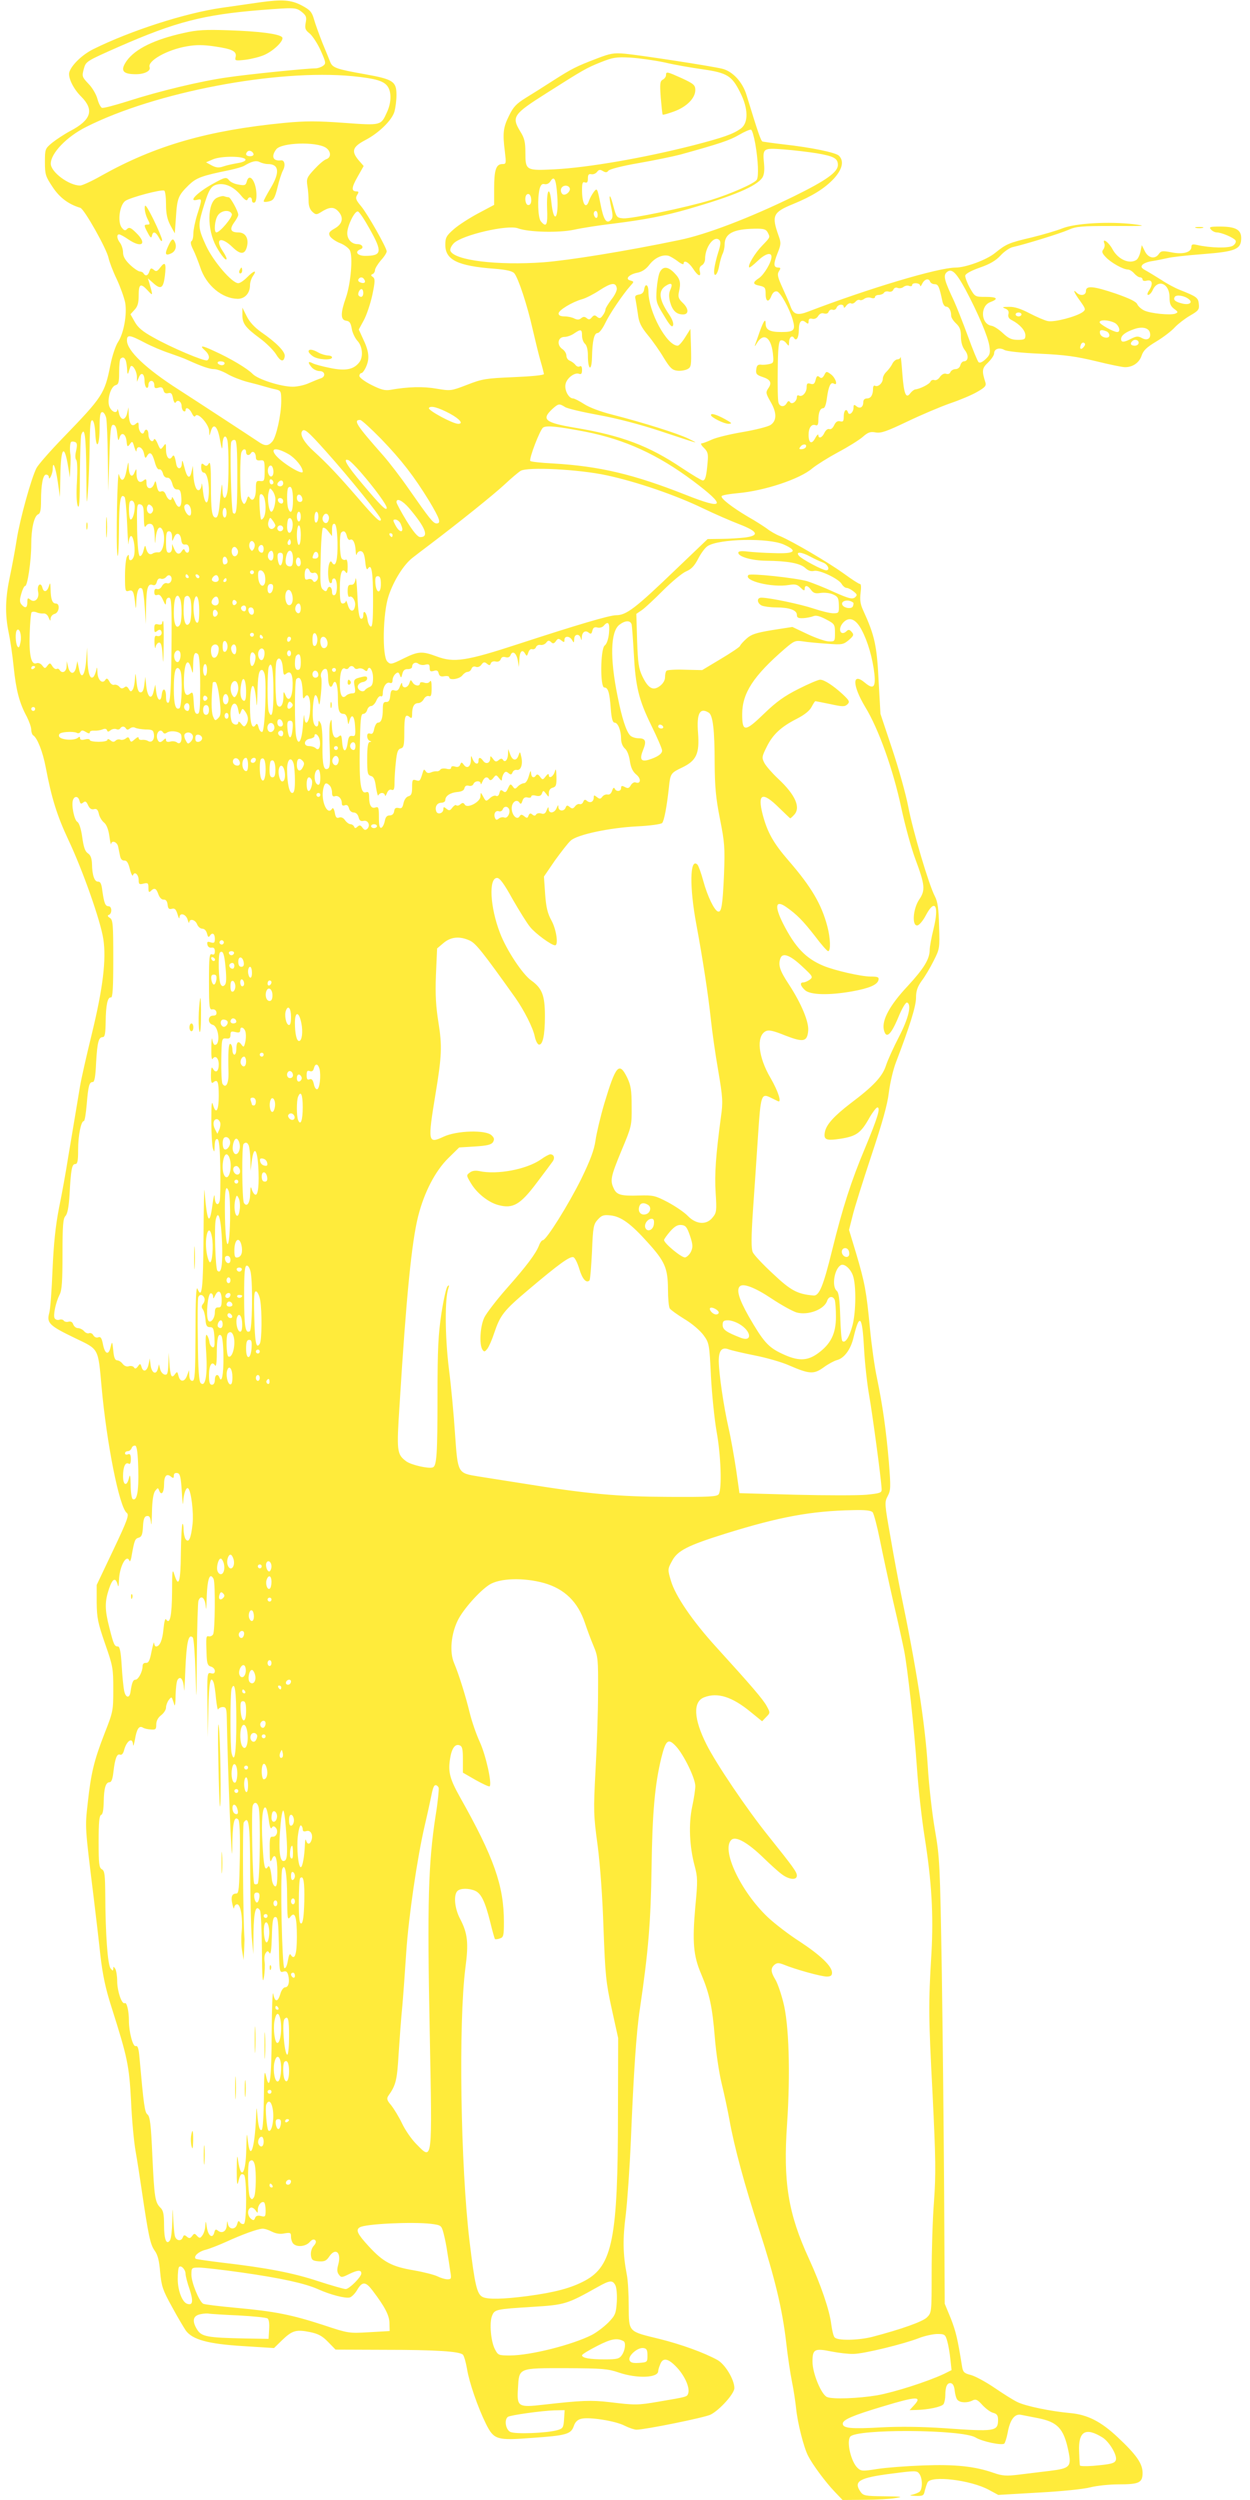 <?xml version="1.0" standalone="no"?>
<!DOCTYPE svg PUBLIC "-//W3C//DTD SVG 20010904//EN"
 "http://www.w3.org/TR/2001/REC-SVG-20010904/DTD/svg10.dtd">
<svg version="1.0" xmlns="http://www.w3.org/2000/svg"
 width="640pt" height="1280pt" viewBox="0 0 640 1280"
 preserveAspectRatio="xMidYMid meet">
<g transform="translate(0,1280) scale(0.1,-0.1)"
fill="#ffeb3b" stroke="none">
<path d="M1330 12788 c-36 -5 -123 -18 -195 -28 -188 -27 -466 -117 -656 -211
-57 -28 -112 -81 -124 -118 -8 -27 20 -86 62 -127 66 -67 50 -118 -56 -174
-32 -17 -74 -45 -94 -61 -36 -30 -37 -32 -37 -99 0 -63 3 -73 39 -127 36 -55
82 -89 142 -107 20 -5 137 -213 145 -258 4 -18 22 -67 42 -108 19 -41 38 -95
43 -120 10 -59 -7 -155 -36 -200 -13 -19 -31 -73 -40 -120 -29 -146 -40 -162
-241 -370 -67 -69 -128 -139 -137 -156 -27 -52 -85 -263 -101 -364 -8 -52 -24
-138 -35 -190 -24 -112 -26 -194 -7 -287 8 -37 20 -117 26 -178 12 -118 29
-184 67 -254 12 -24 23 -54 23 -67 0 -13 5 -26 10 -29 21 -13 49 -84 64 -163
30 -159 58 -248 116 -372 73 -154 165 -415 179 -508 16 -104 -2 -252 -59 -486
-27 -110 -54 -230 -60 -266 -6 -36 -17 -103 -25 -150 -8 -47 -24 -143 -36
-215 -11 -71 -32 -188 -47 -260 -18 -94 -27 -181 -33 -315 -4 -102 -11 -202
-17 -223 -14 -51 1 -65 134 -129 121 -58 116 -48 134 -248 26 -290 91 -618
129 -646 13 -10 4 -36 -69 -190 l-85 -179 0 -90 c1 -79 6 -104 43 -211 40
-114 42 -126 42 -233 0 -110 -1 -115 -45 -227 -54 -139 -69 -202 -86 -357 -14
-125 -14 -119 30 -477 11 -91 27 -226 35 -302 12 -101 26 -169 57 -265 82
-259 90 -296 100 -481 4 -95 15 -210 23 -255 8 -45 22 -134 31 -197 35 -237
44 -280 66 -312 17 -23 24 -52 29 -112 7 -72 13 -91 60 -176 28 -52 61 -107
71 -122 34 -47 114 -69 293 -80 l159 -10 41 40 c52 50 72 56 142 42 44 -9 64
-20 94 -51 l38 -39 248 -1 c264 0 387 -8 404 -25 6 -6 15 -38 21 -72 11 -70
56 -199 97 -282 41 -82 55 -86 237 -72 174 12 199 19 213 61 7 21 20 33 39 37
40 10 175 -11 222 -36 22 -11 49 -20 60 -20 44 0 349 62 379 77 46 23 122 107
122 136 0 43 -47 122 -87 144 -67 37 -185 80 -298 108 -160 39 -155 33 -156
168 0 61 -4 135 -10 162 -20 105 -21 183 -5 306 8 68 20 239 26 379 14 345 28
556 46 673 44 299 56 448 60 725 4 284 17 426 50 562 23 92 35 102 75 59 40
-43 99 -164 99 -204 0 -16 -7 -64 -16 -105 -19 -89 -14 -203 12 -301 16 -60
17 -77 4 -211 -16 -181 -10 -252 30 -345 43 -102 57 -167 70 -326 6 -76 22
-182 35 -235 13 -53 31 -137 40 -187 24 -136 79 -338 151 -558 81 -249 119
-407 139 -578 8 -74 22 -165 30 -204 8 -38 17 -99 21 -135 7 -74 39 -201 62
-245 23 -45 89 -134 135 -182 l41 -43 111 1 c60 0 133 4 160 9 42 6 33 8 -57
9 -98 1 -108 3 -122 23 -38 54 -7 72 159 93 123 16 130 16 142 -1 17 -23 17
-78 1 -92 -7 -5 -24 -12 -38 -15 -16 -3 -10 -5 17 -6 39 -1 43 1 48 27 4 15
10 34 14 42 19 37 222 12 314 -38 l48 -26 207 12 c114 6 233 18 265 27 32 8
96 15 143 15 106 0 124 8 124 59 0 47 -31 92 -127 182 -86 81 -155 116 -243
124 -100 9 -231 36 -272 57 -21 10 -73 43 -117 73 -44 30 -98 59 -120 65 -36
9 -41 15 -46 48 -22 138 -31 175 -57 242 l-31 75 -3 560 c-2 308 -7 821 -12
1140 -9 554 -11 586 -35 725 -14 80 -31 228 -37 330 -14 219 -58 502 -140 895
-10 50 -33 171 -50 271 -31 175 -32 182 -15 214 16 30 16 46 6 174 -14 164
-32 291 -61 431 -12 55 -28 170 -36 255 -18 189 -26 232 -71 384 l-36 119 18
71 c9 39 53 178 96 308 56 168 83 263 90 325 6 48 22 117 36 153 70 183 103
288 103 331 0 35 7 56 29 87 17 22 44 68 61 102 31 61 32 65 28 179 -2 88 -7
124 -21 151 -31 58 -114 339 -137 461 -12 63 -49 195 -82 294 l-60 180 -9 160
c-9 190 -20 240 -80 371 -14 30 -17 52 -13 87 4 29 3 47 -3 47 -6 0 -44 25
-85 55 -78 56 -258 162 -324 190 -21 8 -52 26 -68 39 -17 12 -60 40 -96 60
-81 48 -142 95 -135 106 3 5 40 11 83 15 136 12 317 72 381 127 22 18 81 55
131 82 51 27 107 62 126 78 28 25 40 29 67 24 28 -5 56 5 163 56 71 34 170 76
219 93 50 17 112 43 139 59 40 23 47 31 41 49 -19 59 -17 72 14 101 17 17 31
37 31 47 0 23 27 32 53 17 13 -7 89 -15 182 -19 128 -6 185 -14 285 -38 69
-17 136 -31 150 -31 40 0 73 23 85 59 9 27 26 43 76 73 35 21 78 54 94 72 17
18 52 45 78 60 43 25 48 31 45 59 -3 33 -10 38 -98 73 -25 10 -66 32 -91 49
-26 16 -61 38 -79 48 -26 14 -30 20 -21 31 7 8 28 16 49 19 20 3 55 10 77 15
22 6 105 15 185 21 167 13 195 25 195 82 0 43 -29 59 -109 59 -51 0 -57 -2
-46 -15 7 -8 20 -15 30 -15 24 0 87 -27 96 -41 4 -7 -1 -18 -12 -26 -19 -15
-116 -13 -186 3 -22 5 -28 3 -28 -10 0 -28 -43 -40 -102 -28 -47 9 -54 8 -66
-10 -20 -27 -54 -19 -71 17 l-15 30 -7 -34 c-4 -18 -13 -37 -21 -42 -36 -23
-94 3 -122 55 -19 36 -54 61 -42 30 4 -9 1 -23 -5 -31 -9 -11 -7 -19 12 -39
27 -29 90 -64 114 -64 8 0 23 -9 32 -20 10 -11 23 -20 30 -20 7 0 13 -5 13
-11 0 -7 9 -9 21 -6 28 7 34 -15 14 -47 -11 -16 -13 -26 -6 -26 6 0 17 11 23
25 27 59 87 33 86 -38 0 -31 5 -44 23 -58 22 -16 22 -18 6 -25 -25 -9 -126 1
-158 16 -15 7 -31 21 -36 32 -6 14 -40 30 -108 54 -118 40 -155 43 -155 14 0
-23 -29 -27 -48 -8 -22 22 -12 -2 19 -44 28 -40 29 -43 12 -56 -32 -23 -145
-53 -178 -46 -16 3 -59 22 -94 40 -44 23 -77 34 -105 33 -34 0 -37 -2 -19 -9
15 -6 20 -15 16 -29 -3 -13 2 -23 19 -31 40 -21 68 -53 68 -77 0 -20 -5 -23
-39 -23 -31 0 -47 7 -76 34 -20 19 -46 36 -58 38 -55 8 -60 101 -7 121 45 17
36 27 -24 27 -54 0 -54 0 -81 47 -14 26 -24 54 -23 62 2 10 32 26 75 41 52 18
82 36 106 62 18 20 47 40 63 43 62 14 241 69 284 88 40 18 66 20 230 20 164
-1 176 0 105 9 -129 15 -300 5 -365 -21 -30 -12 -102 -33 -159 -47 -115 -27
-129 -33 -186 -79 -44 -36 -151 -75 -202 -75 -89 0 -446 -107 -754 -225 -54
-21 -75 -16 -90 22 -5 16 -24 59 -41 96 -26 57 -30 72 -20 88 10 15 9 19 -2
19 -26 0 -27 17 -6 71 19 47 20 55 6 93 -36 102 -29 119 74 161 100 41 163 81
209 130 44 48 54 91 26 118 -16 16 -140 42 -285 58 -52 6 -99 13 -105 14 -9 2
-22 40 -83 239 -20 66 -71 121 -124 134 -57 14 -416 69 -498 77 -58 5 -75 2
-145 -25 -107 -41 -126 -51 -222 -112 -45 -29 -108 -69 -141 -89 -48 -30 -64
-46 -86 -92 -30 -60 -33 -90 -21 -184 7 -60 7 -63 -13 -63 -32 0 -42 -30 -42
-124 l0 -85 -81 -43 c-45 -24 -101 -60 -125 -81 -39 -34 -44 -44 -44 -81 0
-77 64 -108 252 -122 62 -5 91 -12 101 -23 21 -25 67 -165 94 -286 14 -60 32
-135 41 -165 9 -30 16 -59 17 -65 0 -6 -62 -12 -155 -16 -143 -6 -161 -9 -238
-39 -83 -32 -85 -32 -157 -20 -68 12 -146 10 -236 -6 -28 -5 -49 1 -97 25 -34
17 -62 38 -62 46 0 8 5 15 11 15 5 0 17 16 25 36 17 41 13 77 -19 143 l-20 44
25 46 c14 25 34 84 44 129 15 72 15 85 3 94 -11 7 -11 11 -1 15 6 2 12 12 12
20 0 8 14 31 30 50 17 18 30 39 30 46 -1 20 -97 190 -131 231 -27 32 -30 41
-21 57 10 15 9 19 -2 19 -28 0 -27 19 5 75 l31 55 -27 31 c-37 45 -30 67 34
101 70 36 139 103 151 148 5 19 10 56 10 83 0 70 -16 81 -161 107 -147 26
-166 33 -178 62 -5 13 -23 57 -40 98 -16 41 -36 95 -43 120 -11 39 -20 49 -63
72 -55 29 -100 32 -215 16z m215 -49 c23 -19 26 -27 20 -56 -5 -29 -2 -37 21
-55 14 -12 40 -51 56 -87 27 -61 28 -66 12 -78 -10 -7 -27 -13 -39 -13 -43 0
-343 -30 -450 -46 -137 -19 -352 -71 -510 -122 -67 -21 -126 -37 -133 -34 -6
2 -17 22 -23 45 -6 23 -26 58 -46 78 -33 35 -34 38 -24 76 11 39 11 39 178
113 292 128 433 165 733 189 170 13 175 13 205 -10z m1859 -259 c50 -12 138
-27 195 -35 124 -18 148 -33 190 -117 43 -84 44 -158 3 -187 -40 -28 -88 -45
-242 -85 -251 -64 -537 -114 -712 -123 -145 -7 -148 -6 -148 86 0 53 -5 74
-25 106 -47 77 -39 89 133 198 192 122 205 129 277 158 63 25 79 28 154 24 45
-3 124 -14 175 -25z m-1599 -70 c118 -12 160 -24 180 -53 20 -29 19 -83 -4
-132 -31 -68 -28 -68 -220 -54 -136 10 -198 10 -303 0 -393 -38 -663 -116
-938 -270 -49 -28 -99 -51 -110 -51 -57 0 -150 69 -150 112 0 53 81 138 181
188 354 179 976 297 1364 260z m2062 -346 c15 -86 18 -167 8 -184 -11 -19
-137 -74 -235 -104 -128 -39 -409 -97 -449 -94 -34 3 -35 5 -52 68 -18 70 -25
54 -8 -19 7 -34 7 -47 -3 -57 -23 -23 -38 0 -54 84 -16 80 -17 81 -34 59 -9
-12 -20 -32 -24 -44 -16 -49 -36 -18 -36 54 0 36 3 44 15 39 11 -4 15 2 15 20
0 19 4 25 18 22 9 -2 22 3 29 12 9 12 16 13 30 4 14 -8 20 -8 28 2 6 8 73 25
155 39 80 14 177 34 215 44 198 55 250 72 298 100 29 17 57 29 62 27 6 -1 15
-34 22 -72z m-2199 -20 c27 -18 29 -50 3 -59 -11 -3 -38 -26 -61 -51 -39 -42
-42 -49 -36 -87 4 -23 6 -58 6 -78 0 -23 7 -42 19 -53 17 -16 22 -16 43 -3 43
28 66 29 87 8 32 -32 27 -66 -14 -90 -30 -17 -34 -24 -26 -40 6 -10 28 -26 50
-35 22 -8 45 -25 52 -37 17 -32 5 -171 -20 -243 -28 -79 -28 -114 1 -118 18
-2 24 -12 29 -41 3 -20 17 -49 29 -62 27 -29 31 -85 8 -112 -29 -36 -71 -43
-148 -27 -40 8 -81 19 -91 25 -23 12 -24 2 -2 -23 9 -10 27 -18 40 -18 27 0
32 -28 6 -37 -10 -3 -37 -14 -60 -24 -23 -11 -61 -19 -84 -19 -60 0 -177 37
-205 65 -28 29 -116 81 -198 118 -64 30 -77 30 -46 2 21 -19 26 -40 11 -50
-13 -7 -186 66 -277 118 -53 29 -78 50 -94 79 l-22 39 21 23 c16 17 21 35 21
74 0 59 10 64 46 25 28 -30 28 -30 8 40 l-7 22 25 -22 c41 -38 54 -30 62 33 8
67 2 78 -24 44 -15 -20 -21 -22 -33 -11 -13 10 -16 9 -22 -8 -7 -23 -20 -27
-30 -11 -3 6 -12 10 -19 10 -7 0 -30 15 -50 34 -25 24 -36 43 -36 63 0 16 -7
38 -15 49 -17 22 -19 44 -5 44 5 0 26 -11 46 -25 70 -48 100 -24 41 33 -26 26
-35 30 -46 20 -10 -11 -15 -9 -28 7 -22 29 -11 114 18 136 25 18 187 61 200
53 5 -3 9 -34 9 -70 0 -48 6 -76 22 -107 l23 -42 6 85 c6 96 12 110 66 163 39
37 65 47 208 76 33 7 67 17 75 22 38 23 62 29 80 19 10 -5 29 -10 42 -10 57 0
62 -43 13 -124 -19 -32 -35 -62 -35 -66 0 -5 12 -5 28 -1 23 6 29 16 43 72 8
35 21 74 28 87 14 26 8 54 -11 51 -40 -5 -51 20 -24 56 25 35 203 41 254 9z
m2515 -29 c87 -15 107 -26 107 -60 0 -36 -60 -79 -225 -160 -225 -110 -449
-196 -587 -224 -273 -57 -565 -104 -696 -114 -237 -17 -457 10 -476 59 -3 9 5
26 18 39 43 42 275 96 328 76 54 -20 209 -24 288 -7 41 9 131 23 200 31 160
20 260 39 385 75 235 68 347 116 378 160 9 14 12 37 9 70 -8 82 -6 83 101 75
50 -4 127 -13 170 -20z m-2885 -3 c2 -7 -6 -12 -17 -12 -21 0 -27 11 -14 24 9
9 26 2 31 -12z m-41 -29 c2 -6 -13 -14 -39 -18 -24 -4 -57 -11 -74 -17 -23 -8
-37 -7 -60 5 l-29 16 35 15 c41 18 161 18 167 -1z m1596 -183 c9 -121 -18
-152 -30 -35 -9 88 -25 65 -22 -30 4 -87 -3 -103 -32 -68 -15 18 -18 118 -6
167 6 20 13 27 26 23 11 -2 23 4 30 16 19 29 28 10 34 -73z m63 39 c10 -17
-23 -46 -37 -32 -7 7 -9 19 -6 27 7 18 33 21 43 5z m-196 -65 c0 -15 -6 -24
-15 -24 -15 0 -21 40 -9 53 12 11 24 -3 24 -29z m-828 -145 c67 -119 64 -139
-23 -139 -40 0 -55 22 -23 34 19 7 9 26 -15 26 -31 0 -54 25 -53 58 1 38 39
115 55 109 7 -2 33 -41 59 -88z m1168 70 c0 -11 -4 -17 -10 -14 -5 3 -10 13
-10 21 0 8 5 14 10 14 6 0 10 -9 10 -21z m870 -88 c14 -27 15 -24 -28 -69 -38
-39 -75 -102 -66 -111 2 -3 21 12 42 32 39 38 72 48 72 22 0 -28 -38 -91 -64
-109 -34 -22 -33 -32 4 -39 27 -6 30 -11 30 -42 0 -41 16 -46 30 -9 7 16 16
24 28 22 17 -3 64 -87 81 -146 15 -53 6 -62 -58 -62 -60 0 -81 11 -81 44 0 28
-10 14 -30 -41 -9 -27 -20 -57 -24 -68 -4 -11 0 -8 8 6 34 58 73 35 83 -49 5
-48 4 -51 -18 -56 -13 -3 -33 -5 -44 -3 -15 1 -21 -5 -23 -25 -3 -22 2 -28 32
-38 41 -13 50 -30 29 -59 -13 -20 -12 -25 11 -66 34 -57 34 -99 1 -121 -14 -9
-78 -25 -142 -36 -65 -11 -136 -28 -159 -39 -22 -10 -45 -19 -52 -19 -6 0 -1
-11 12 -23 20 -20 23 -31 19 -73 -6 -73 -12 -94 -25 -94 -6 0 -54 29 -107 64
-168 113 -307 166 -547 206 -154 26 -173 42 -117 95 32 29 36 30 66 11 12 -8
90 -26 172 -41 94 -17 212 -48 315 -82 208 -69 204 -68 145 -39 -55 27 -234
83 -390 123 -60 15 -118 37 -144 54 -25 16 -50 29 -57 29 -23 0 -46 45 -38 75
7 30 47 60 69 51 11 -4 15 1 15 20 0 16 -4 23 -12 18 -6 -4 -16 0 -22 8 -6 8
-19 17 -28 21 -10 3 -18 15 -18 26 0 11 -9 26 -21 34 -30 21 -23 62 11 62 14
0 36 8 50 18 34 23 40 22 40 -12 0 -16 7 -34 15 -41 9 -8 15 -30 15 -59 0 -76
19 -87 21 -11 2 86 11 125 29 125 8 0 25 22 38 49 22 47 90 148 130 193 19 21
19 21 -1 27 -29 7 -6 32 38 40 23 5 43 18 61 42 26 33 63 51 94 45 8 -1 30
-14 48 -27 17 -14 32 -20 32 -15 0 23 26 9 48 -24 25 -39 43 -46 35 -14 -4 14
0 25 11 31 9 5 16 19 16 32 0 62 47 123 73 97 8 -8 7 -25 -6 -64 -9 -28 -18
-67 -20 -85 -5 -48 16 -34 25 16 4 23 12 50 17 61 6 11 11 33 11 48 0 57 44
80 152 82 47 1 59 -2 68 -18z m1013 -293 c64 -120 117 -244 123 -292 5 -35 2
-44 -20 -65 -17 -16 -30 -21 -36 -15 -5 5 -30 65 -54 132 -25 68 -57 149 -71
180 -50 106 -56 130 -39 147 25 24 48 3 97 -87z m-3078 51 c10 -15 -1 -23 -20
-15 -9 3 -13 10 -10 16 8 13 22 13 30 -1z m2897 -11 c3 -7 13 -13 23 -13 19 0
24 -12 40 -87 3 -16 12 -28 19 -28 15 0 26 -21 26 -47 0 -9 11 -26 25 -39 19
-18 25 -33 25 -67 0 -29 7 -53 20 -70 21 -26 18 -57 -5 -57 -7 0 -15 -9 -18
-20 -3 -12 -14 -20 -25 -20 -11 0 -22 -7 -26 -15 -3 -9 -12 -12 -21 -9 -10 4
-22 -2 -32 -15 -8 -13 -21 -20 -29 -17 -8 3 -17 -1 -20 -8 -5 -13 -55 -38 -79
-40 -5 -1 -16 -9 -24 -19 -22 -31 -33 -6 -41 100 -4 54 -8 92 -9 86 0 -7 -8
-13 -16 -13 -8 0 -20 -10 -26 -22 -6 -13 -20 -31 -30 -41 -11 -10 -19 -26 -19
-36 0 -22 -25 -45 -40 -36 -5 3 -10 -2 -10 -14 0 -33 -11 -51 -31 -51 -12 0
-19 -7 -19 -19 0 -26 -17 -36 -35 -21 -12 10 -15 9 -15 -8 0 -23 -22 -42 -28
-24 -8 24 -22 11 -22 -19 0 -26 -3 -30 -19 -26 -13 3 -22 -3 -30 -20 -7 -15
-17 -23 -25 -20 -8 3 -18 -5 -25 -19 -11 -25 -31 -33 -31 -11 -1 6 -8 -1 -16
-16 -18 -34 -34 -27 -34 17 0 36 15 57 36 49 10 -4 14 4 14 25 0 40 9 62 25
62 8 0 15 20 19 53 8 59 19 83 35 73 23 -14 10 29 -14 47 -23 17 -25 17 -35
-4 -9 -15 -15 -18 -25 -9 -10 8 -14 5 -19 -15 -5 -20 -11 -25 -26 -20 -16 5
-20 2 -20 -18 0 -27 -23 -52 -40 -42 -5 3 -10 0 -10 -8 0 -22 -26 -41 -35 -26
-6 8 -10 7 -17 -5 -12 -22 -35 -20 -42 2 -4 11 -5 85 -4 166 1 114 5 149 15
153 8 3 20 -3 28 -13 14 -18 14 -18 15 3 0 25 15 39 25 23 12 -20 25 1 25 40
0 43 13 58 35 40 12 -10 15 -9 15 5 0 12 6 16 18 13 12 -3 24 2 31 14 8 12 18
17 30 13 12 -3 21 0 24 10 4 8 13 12 20 9 8 -3 17 2 20 10 7 19 37 22 37 4 0
-6 6 -4 13 7 8 10 19 15 24 12 6 -4 16 0 23 8 7 8 16 12 22 9 5 -3 15 0 23 6
8 6 23 9 35 5 11 -4 20 -2 20 4 0 6 9 11 19 11 11 0 23 5 27 11 3 6 14 9 24 6
11 -3 21 2 24 10 4 9 13 13 22 9 9 -4 23 -1 30 5 8 6 21 9 29 5 8 -3 15 -1 15
4 0 15 40 12 41 -2 0 -7 5 -3 11 10 12 24 34 29 40 10z m-1604 -34 c2 -11 -11
-37 -28 -58 -16 -22 -30 -44 -30 -50 0 -7 -6 -21 -14 -31 -11 -16 -17 -17 -29
-7 -11 10 -17 9 -27 -3 -10 -12 -16 -13 -26 -4 -11 9 -18 8 -28 0 -11 -9 -20
-9 -35 -2 -11 6 -33 11 -50 11 -21 0 -31 5 -31 15 0 17 70 59 120 73 19 5 60
26 90 46 60 39 83 42 88 10z m-1298 -24 c0 -19 -11 -26 -23 -14 -8 8 3 34 14
34 5 0 9 -9 9 -20z m4227 -32 c21 -17 3 -30 -30 -23 -39 9 -52 19 -42 35 8 13
51 6 72 -12z m-857 -78 c0 -5 -7 -10 -15 -10 -8 0 -15 5 -15 10 0 6 7 10 15
10 8 0 15 -4 15 -10z m475 -42 c24 -11 36 -48 15 -48 -19 0 -90 40 -90 50 0
14 43 13 75 -2z m183 -53 c6 -28 -14 -41 -41 -26 -20 11 -29 10 -55 -3 -38
-20 -52 -20 -52 -2 0 19 23 36 67 51 42 15 76 6 81 -20z m-224 9 c9 -3 16 -13
16 -21 0 -21 -44 -12 -48 10 -4 18 6 21 32 11z m-4924 -58 c36 -19 93 -43 127
-54 34 -12 77 -27 95 -36 71 -32 111 -46 135 -46 13 0 43 -11 66 -24 23 -14
69 -32 102 -41 33 -8 74 -19 90 -24 17 -5 42 -12 58 -15 25 -6 27 -10 27 -59
0 -71 -26 -186 -46 -208 -21 -24 -38 -24 -72 0 -34 23 -326 214 -407 266 -169
108 -265 200 -265 252 0 31 14 29 90 -11z m5090 -1 c0 -8 -9 -15 -20 -15 -20
0 -26 11 -13 23 12 13 33 7 33 -8z m-281 -21 c-14 -18 -24 -11 -15 11 3 9 11
13 16 10 8 -5 7 -11 -1 -21z m-4905 -70 c3 -9 6 -30 7 -47 0 -18 3 -25 6 -17
2 8 7 22 10 30 7 22 33 -16 34 -49 l0 -26 10 23 c12 30 29 19 29 -18 0 -16 5
-32 10 -35 6 -3 10 3 10 14 0 12 7 21 15 21 8 0 15 -9 15 -21 0 -16 4 -19 21
-14 15 5 22 2 26 -13 3 -14 11 -18 24 -15 15 4 20 -1 25 -27 4 -20 10 -27 14
-20 10 17 30 3 30 -20 0 -10 5 -22 10 -25 6 -3 10 -1 10 4 0 20 20 11 32 -14
8 -17 14 -22 19 -14 12 20 69 -44 70 -78 1 -28 1 -28 8 -3 13 48 35 29 47 -40
9 -51 12 -57 13 -28 1 43 16 58 25 25 8 -29 8 -226 0 -266 -9 -45 -24 -38 -25
12 -2 46 -4 34 -15 -80 -4 -42 -10 -63 -19 -63 -20 0 -25 34 -25 170 0 92 -3
120 -11 107 -8 -14 -14 -16 -25 -6 -11 9 -14 7 -14 -15 0 -16 6 -26 14 -26 17
0 30 -65 24 -120 -5 -54 -22 -37 -29 27 -3 32 -6 46 -7 31 -1 -16 -8 -28 -16
-28 -14 0 -25 38 -27 94 l-1 31 -7 -29 c-9 -43 -24 -33 -37 22 -9 36 -12 41
-13 19 -1 -32 -24 -33 -29 -1 -7 40 -12 50 -21 35 -14 -22 -31 -2 -31 37 0 33
-1 35 -14 16 -14 -18 -15 -18 -29 15 -8 19 -16 28 -19 21 -7 -21 -28 -2 -28
26 0 25 -15 33 -22 12 -7 -20 -28 2 -28 29 0 22 -2 24 -16 12 -20 -17 -33 2
-35 51 l-1 35 -7 -30 c-3 -17 -13 -30 -21 -30 -8 0 -18 13 -21 30 -4 17 -7 24
-8 18 -2 -22 -27 -14 -40 13 -15 33 5 105 31 112 15 4 18 15 18 66 0 35 3 66
7 69 11 11 20 8 27 -9z m506 -14 c0 -5 -6 -10 -14 -10 -8 0 -18 5 -21 10 -3 6
3 10 14 10 12 0 21 -4 21 -10z m1154 -258 c51 -28 70 -52 42 -52 -28 0 -157
70 -150 81 8 14 48 3 108 -29z m-1760 -23 c3 -17 7 -109 8 -203 l2 -171 6 170
c4 142 7 170 20 170 10 0 17 -14 20 -45 4 -36 6 -41 12 -21 9 32 32 21 36 -18
3 -30 5 -31 17 -15 12 17 14 16 23 -16 6 -19 11 -27 11 -17 2 30 31 19 38 -14
5 -25 8 -28 15 -15 15 27 27 18 40 -28 7 -27 16 -42 24 -39 6 2 14 -7 18 -20
3 -15 13 -24 23 -23 10 1 19 -10 25 -30 5 -21 14 -31 25 -30 14 1 19 -8 21
-38 5 -54 -14 -69 -32 -25 -9 19 -15 28 -16 22 0 -22 -20 -14 -30 12 -6 16
-14 23 -25 19 -11 -5 -17 3 -22 27 -6 30 -7 31 -14 11 -12 -31 -39 -28 -39 4
0 22 -2 24 -15 14 -20 -17 -35 -4 -36 33 0 30 -1 30 -10 9 -12 -32 -29 -18
-30 26 -1 33 -2 32 -11 -16 -10 -55 -27 -65 -39 -21 -8 32 -16 -353 -8 -411 4
-25 7 30 8 122 1 156 8 195 29 173 4 -4 10 -66 13 -138 3 -73 6 -118 7 -100 1
17 6 34 11 38 12 7 24 -51 19 -90 -3 -32 -28 -47 -28 -18 0 15 -2 16 -10 3 -5
-8 -10 -52 -10 -98 0 -78 1 -83 20 -77 21 7 26 -5 33 -75 3 -22 4 -15 5 22 2
53 14 79 30 63 4 -4 10 -46 13 -93 l6 -87 1 90 c2 96 9 119 34 110 10 -4 17 1
21 16 4 14 11 20 21 16 8 -3 20 1 27 9 8 10 16 11 22 5 14 -14 0 -44 -18 -37
-9 3 -19 -3 -26 -15 -6 -12 -17 -18 -25 -15 -9 4 -14 -2 -14 -15 0 -15 5 -19
16 -15 10 4 19 -4 29 -27 12 -27 14 -28 15 -9 0 13 6 22 15 22 13 0 15 -34 13
-267 -2 -202 -6 -267 -16 -271 -8 -2 -12 8 -12 32 0 42 -17 49 -22 9 -4 -40
-22 -31 -28 14 l-5 38 -8 -33 c-10 -48 -31 -35 -38 24 l-5 49 -5 -40 c-3 -27
-9 -40 -19 -40 -11 0 -17 15 -21 55 -5 48 -6 50 -8 15 -1 -22 -6 -47 -11 -55
-9 -13 -12 -13 -21 3 -8 13 -14 15 -23 7 -10 -7 -17 -6 -25 4 -7 8 -19 12 -26
10 -7 -3 -19 4 -25 17 -9 16 -14 18 -20 9 -15 -25 -40 -2 -41 37 -1 28 -3 31
-6 13 -3 -14 -9 -29 -14 -35 -17 -17 -29 16 -31 85 l-2 65 -5 -69 c-7 -79 -26
-98 -37 -39 l-8 38 -6 -30 c-3 -17 -11 -30 -20 -30 -8 0 -18 13 -21 30 l-7 30
-1 -27 c-1 -28 -23 -39 -36 -18 -4 6 -10 8 -15 5 -5 -3 -15 3 -22 14 -11 18
-13 18 -25 3 -12 -16 -14 -16 -27 1 -8 10 -20 15 -30 11 -26 -10 -38 41 -34
153 2 56 6 105 10 108 4 4 15 4 25 0 10 -5 26 -7 36 -6 10 1 21 -7 26 -21 8
-19 10 -19 10 -5 1 11 10 21 21 24 23 6 29 53 6 53 -18 0 -26 21 -27 73 -1 33
-2 37 -8 18 -9 -32 -27 -37 -34 -10 -8 32 -29 13 -22 -20 8 -35 -17 -60 -40
-41 -13 11 -15 8 -15 -14 0 -29 -11 -33 -30 -11 -10 12 -10 24 -1 55 6 22 15
40 20 40 12 0 31 129 31 212 0 83 15 147 36 155 10 4 14 22 14 67 0 85 10 136
26 136 8 0 14 -6 14 -12 0 -24 20 16 20 41 0 47 15 9 26 -67 l11 -77 2 105 c2
150 20 173 40 50 l9 -55 2 50 c2 28 2 57 1 65 -5 26 -3 61 3 67 3 3 12 3 20 0
11 -4 12 -14 6 -44 -6 -23 -5 -42 0 -47 6 -6 7 -53 4 -110 -4 -61 -2 -111 4
-126 8 -19 11 23 11 162 1 102 4 193 7 202 17 46 24 -3 26 -186 1 -174 2 -189
8 -108 4 52 8 157 9 233 1 106 4 138 14 135 7 -3 13 -28 15 -67 4 -89 22 -66
22 30 0 60 3 79 14 79 7 0 16 -14 20 -31z m1407 -106 c106 -110 169 -192 247
-319 54 -91 62 -114 37 -114 -17 0 -37 26 -141 175 -42 61 -102 139 -133 174
-136 154 -154 181 -117 181 7 0 55 -44 107 -97z m1049 36 c201 -40 367 -116
548 -251 173 -130 163 -151 -36 -72 -268 106 -442 147 -679 161 -62 3 -116 9
-118 13 -7 12 50 161 66 171 17 12 79 5 219 -22z m-1332 -99 c121 -135 282
-335 282 -349 0 -21 -25 2 -117 109 -103 119 -156 175 -226 239 -48 43 -72 84
-61 102 11 18 28 4 122 -101z m-453 -128 c0 -169 -4 -206 -22 -188 -9 9 -17
341 -9 363 3 8 12 13 19 10 9 -3 12 -49 12 -185z m2910 147 c-4 -5 -13 -9 -22
-9 -13 0 -13 3 -3 15 13 15 35 11 25 -6z m-2865 -24 c0 -17 16 -20 25 -5 9 15
25 2 25 -20 0 -15 6 -19 23 -17 20 2 22 -2 22 -53 0 -51 -2 -55 -22 -53 -21 3
-23 -2 -23 -42 0 -45 -16 -68 -31 -44 -7 11 -10 9 -15 -8 -4 -13 -10 -23 -14
-23 -4 0 -10 10 -14 23 -8 29 -8 221 0 241 8 20 24 21 24 1z m217 -10 c36 -21
73 -67 73 -90 0 -21 -116 51 -142 89 -24 34 11 34 69 1z m370 -93 c72 -83 133
-167 133 -182 0 -20 -31 11 -126 124 -80 95 -101 132 -70 120 8 -3 36 -31 63
-62z m-447 2 c0 -26 -17 -33 -26 -9 -8 20 3 48 16 40 5 -3 10 -17 10 -31z
m1708 -18 c153 -33 354 -102 492 -169 58 -28 141 -64 185 -81 96 -37 105 -58
30 -68 -27 -3 -82 -7 -121 -7 l-71 -1 -159 -152 c-212 -204 -257 -238 -310
-238 -33 0 -199 -49 -499 -147 -269 -88 -331 -97 -419 -64 -75 28 -94 27 -171
-11 -62 -31 -66 -31 -82 -15 -27 27 -23 249 7 337 26 78 77 159 122 194 18 14
58 45 89 68 158 120 327 256 382 307 34 32 71 63 82 70 36 22 301 8 443 -23z
m-1708 -37 c0 -5 -4 -9 -10 -9 -5 0 -10 7 -10 16 0 8 5 12 10 9 6 -3 10 -10
10 -16z m50 -4 c0 -8 -7 -15 -15 -15 -16 0 -20 12 -8 23 11 12 23 8 23 -8z
m50 -86 c0 -57 -11 -77 -24 -43 -8 21 -8 99 0 107 15 15 24 -8 24 -64z m-90 7
c0 -31 -11 -66 -21 -66 -12 0 -22 66 -14 97 6 27 7 27 21 9 8 -11 14 -29 14
-40z m-56 2 c9 -34 7 -81 -4 -98 -5 -8 -11 -12 -13 -10 -5 5 -11 93 -8 118 2
20 18 14 25 -10z m194 -1 c2 -10 -3 -17 -12 -17 -10 0 -16 9 -16 21 0 24 23
21 28 -4z m-98 -13 c0 -9 -5 -14 -12 -12 -18 6 -21 28 -4 28 9 0 16 -7 16 -16z
m-760 -27 c0 -33 -11 -67 -21 -67 -10 0 -12 83 -3 93 11 11 24 -3 24 -26z
m1404 -8 c85 -100 104 -149 58 -149 -13 0 -35 26 -71 84 -28 46 -51 89 -51 95
0 23 30 9 64 -30z m-1358 -24 c1 -70 3 -82 13 -66 5 8 16 11 25 8 12 -5 16
-21 18 -59 1 -47 2 -49 5 -13 5 47 19 67 33 45 21 -34 7 -122 -19 -118 -9 1
-22 -1 -29 -6 -16 -10 -28 1 -35 29 -3 16 -6 13 -12 -13 -4 -18 -13 -31 -19
-29 -7 2 -12 50 -14 136 -2 123 -1 132 15 129 14 -3 18 -13 19 -43z m47 9 c-3
-8 -9 -14 -13 -14 -14 0 -22 20 -16 37 5 12 9 13 21 3 7 -6 11 -18 8 -26z
m195 3 c2 -15 -1 -27 -7 -27 -14 0 -33 38 -26 51 11 17 30 4 33 -24z m182 -12
c0 -14 -4 -25 -10 -25 -5 0 -10 11 -10 25 0 14 5 25 10 25 6 0 10 -11 10 -25z
m380 -20 c0 -14 -4 -25 -10 -25 -5 0 -10 11 -10 25 0 14 5 25 10 25 6 0 10
-11 10 -25z m90 1 c0 -14 -4 -28 -10 -31 -6 -4 -10 7 -10 24 0 17 5 31 10 31
6 0 10 -11 10 -24z m53 1 c3 -8 1 -20 -4 -28 -11 -19 -34 3 -26 25 8 20 23 21
30 3z m-273 -48 c0 -4 -5 -11 -11 -15 -17 -10 -32 12 -24 37 7 22 8 22 21 4 8
-10 14 -22 14 -26z m88 -5 c-5 -42 -28 -43 -28 -1 0 18 3 37 7 41 12 12 25
-11 21 -40z m552 17 c5 -11 10 -24 10 -30 0 -21 -20 -10 -35 19 -14 26 -14 30
-1 30 9 0 20 -9 26 -19z m-322 -97 c2 -89 -9 -133 -27 -106 -6 11 -10 10 -15
-3 -10 -26 -7 -93 4 -100 6 -3 10 1 10 10 0 9 6 15 13 13 7 -3 12 -21 12 -43
0 -22 -5 -40 -12 -42 -8 -3 -13 4 -13 16 0 26 -16 36 -24 15 -5 -14 -9 -14
-22 -3 -14 11 -16 35 -12 160 1 81 7 151 11 156 5 4 17 -3 27 -17 l20 -25 0
33 c0 22 4 32 13 30 8 -3 13 -33 15 -94z m-278 71 c0 -8 -7 -15 -15 -15 -8 0
-15 7 -15 15 0 8 7 15 15 15 8 0 15 -7 15 -15z m90 -35 c0 -27 -4 -50 -10 -50
-5 0 -10 23 -10 50 0 28 5 50 10 50 6 0 10 -22 10 -50z m-659 -7 c0 -28 0 -28
10 -5 12 30 33 23 37 -12 2 -18 8 -26 20 -24 11 2 18 -5 20 -19 4 -24 -13 -32
-22 -10 -3 8 -8 7 -16 -6 -13 -20 -28 -14 -40 17 l-9 21 0 -22 c-1 -14 -7 -23
-16 -23 -12 0 -15 13 -15 55 0 42 3 55 15 55 10 0 15 -10 16 -27z m895 2 c3
-14 11 -22 16 -19 15 9 27 -16 29 -56 1 -19 3 -27 6 -17 3 10 12 17 21 15 12
-2 18 -17 22 -53 3 -34 8 -46 14 -36 18 28 26 -16 26 -157 0 -111 -3 -143 -12
-140 -7 3 -14 18 -16 34 -4 36 -22 57 -22 25 0 -14 -5 -21 -12 -19 -9 3 -15
40 -18 119 -3 63 -7 101 -10 84 -3 -21 -10 -30 -22 -29 -14 1 -18 -6 -18 -33
0 -19 4 -32 9 -29 14 9 33 -21 29 -45 -5 -35 -26 -34 -37 3 -5 18 -10 27 -10
21 -1 -7 -8 -13 -16 -13 -12 0 -15 15 -15 79 0 78 12 109 31 80 6 -9 9 1 9 29
0 29 -4 41 -11 36 -6 -3 -15 0 -20 7 -10 16 -12 123 -2 132 12 13 23 7 29 -18z
m234 5 c0 -5 -2 -10 -4 -10 -3 0 -8 5 -11 10 -3 6 -1 10 4 10 6 0 11 -4 11
-10z m-524 -47 c-10 -10 -19 5 -10 18 6 11 8 11 12 0 2 -7 1 -15 -2 -18z
m2527 -1 c74 -33 58 -48 -49 -44 -49 1 -110 5 -136 8 -33 4 -48 2 -48 -6 0
-20 68 -40 142 -41 111 -1 175 -13 201 -37 15 -14 30 -19 45 -15 27 7 128 -41
142 -68 6 -10 17 -19 24 -19 8 0 24 -8 36 -18 20 -16 20 -19 7 -31 -13 -10
-31 -6 -105 27 -49 23 -111 47 -138 56 -59 17 -291 42 -302 32 -28 -29 121
-66 208 -51 31 5 42 3 59 -14 16 -16 21 -17 21 -6 0 21 16 19 33 -6 12 -16 22
-19 48 -15 19 3 47 0 63 -7 26 -11 30 -19 31 -55 1 -40 0 -42 -29 -42 -16 0
-61 11 -100 24 -65 22 -226 56 -268 56 -24 0 -23 -27 1 -40 11 -5 44 -10 75
-10 68 0 106 -14 106 -38 0 -15 7 -18 33 -17 17 1 41 6 51 10 13 6 33 1 65
-16 44 -23 46 -26 46 -69 0 -44 0 -45 -33 -44 -18 1 -67 18 -109 38 l-76 36
-103 -16 c-84 -14 -108 -22 -132 -44 -16 -14 -31 -31 -33 -37 -2 -6 -47 -36
-99 -67 l-95 -57 -87 2 c-48 2 -91 -1 -95 -5 -5 -4 -8 -19 -8 -33 0 -16 -10
-33 -26 -45 -35 -27 -60 -13 -90 49 -19 40 -23 67 -27 184 l-4 136 28 19 c15
10 64 56 110 102 45 45 98 89 118 97 26 11 42 28 61 65 14 27 35 56 48 64 58
38 312 43 390 8z m-2710 5 c3 -8 1 -20 -4 -28 -8 -12 -10 -12 -18 0 -10 15 -4
41 9 41 4 0 10 -6 13 -13z m47 -27 c0 -11 -4 -20 -9 -20 -14 0 -23 18 -16 30
10 17 25 11 25 -10z m-133 -6 c8 -22 -15 -44 -26 -25 -10 16 -4 41 10 41 5 0
12 -7 16 -16z m183 -29 c0 -26 -14 -33 -25 -15 -9 14 1 40 15 40 5 0 10 -11
10 -25z m100 -15 c0 -28 -4 -40 -14 -40 -22 0 -28 17 -21 50 10 46 35 38 35
-10z m130 14 c0 -8 -7 -14 -15 -14 -17 0 -18 2 -9 24 7 18 24 12 24 -10z
m-182 -16 c-2 -18 -7 -33 -13 -33 -5 0 -11 15 -13 33 -3 24 1 32 13 32 12 0
16 -8 13 -32z m2701 12 c20 -11 48 -24 64 -30 26 -9 39 -40 17 -40 -18 0 -125
57 -139 74 -20 23 12 21 58 -4z m-2986 -14 c6 -15 -1 -26 -15 -26 -4 0 -8 9
-8 20 0 23 15 27 23 6z m377 -17 c0 -21 -16 -26 -23 -6 -6 17 3 38 14 31 5 -3
9 -14 9 -25z m46 -43 c3 -8 12 -12 20 -9 18 7 30 -25 15 -40 -9 -9 -14 -9 -20
1 -4 7 -15 10 -24 6 -14 -5 -17 0 -17 25 0 32 16 42 26 17z m-286 -6 c0 -5 -4
-10 -10 -10 -5 0 -10 5 -10 10 0 6 5 10 10 10 6 0 10 -4 10 -10z m56 -15 c3
-14 3 -32 0 -41 -10 -27 -31 -9 -34 29 -2 28 1 37 12 37 9 0 18 -11 22 -25z
m-391 -5 c3 -5 1 -10 -4 -10 -6 0 -11 5 -11 10 0 6 2 10 4 10 3 0 8 -4 11 -10z
m56 -3 c-1 -12 -15 -9 -19 4 -3 6 1 10 8 8 6 -3 11 -8 11 -12z m99 -13 c0 -14
-21 -19 -33 -7 -9 9 13 34 24 27 5 -3 9 -12 9 -20z m830 -25 c0 -52 -24 -48
-28 4 -2 28 1 37 12 37 12 0 16 -11 16 -41z m-790 21 c0 -5 -5 -10 -11 -10 -5
0 -7 5 -4 10 3 6 8 10 11 10 2 0 4 -4 4 -10z m238 -42 c-5 -32 -28 -35 -28 -4
0 17 5 26 16 26 10 0 14 -7 12 -22z m98 -33 c8 -31 -2 -58 -19 -53 -14 5 -21
42 -13 64 8 22 25 17 32 -11z m-572 -27 c9 -34 7 -111 -3 -127 -17 -26 -31 1
-31 59 0 60 7 90 20 90 4 0 10 -10 14 -22z m50 6 c9 -23 7 -107 -3 -123 -17
-27 -31 1 -31 63 0 34 3 66 7 69 11 11 20 8 27 -9z m46 -60 c0 -48 -3 -65 -12
-62 -14 5 -23 78 -13 115 10 43 25 13 25 -53z m100 45 c0 -20 -24 -26 -35 -9
-8 13 14 42 26 34 5 -3 9 -14 9 -25z m92 -4 c0 -5 -5 -11 -11 -13 -6 -2 -11 4
-11 13 0 9 5 15 11 13 6 -2 11 -8 11 -13z m3157 -1 c2 -2 1 -10 -2 -18 -6 -15
-42 -11 -53 5 -14 23 31 34 55 13z m-2829 -29 c0 -26 -14 -33 -25 -15 -9 14 1
40 15 40 5 0 10 -11 10 -25z m-280 0 c0 -8 -4 -15 -9 -15 -13 0 -22 16 -14 24
11 11 23 6 23 -9z m40 -16 c0 -24 -23 -21 -28 4 -2 10 3 17 12 17 10 0 16 -9
16 -21z m-185 -9 c0 -7 -6 -15 -12 -17 -8 -3 -13 4 -13 17 0 13 5 20 13 18 6
-3 12 -11 12 -18z m3297 -86 c31 -58 56 -144 65 -225 7 -69 -6 -80 -48 -45
-67 57 -66 -12 1 -124 68 -111 143 -320 185 -518 19 -89 51 -205 71 -259 50
-134 53 -161 20 -209 -32 -48 -38 -138 -8 -132 9 2 28 24 42 51 47 89 69 51
40 -68 -11 -44 -20 -93 -20 -108 0 -47 -29 -95 -113 -186 -91 -97 -132 -173
-122 -222 11 -50 35 -31 73 59 19 47 39 81 46 79 25 -9 8 -80 -41 -175 -28
-54 -58 -120 -67 -148 -18 -56 -65 -106 -181 -193 -83 -64 -122 -106 -131
-144 -9 -43 4 -49 82 -37 79 13 102 29 146 108 16 28 35 52 40 52 18 0 1 -54
-63 -208 -71 -169 -114 -302 -169 -525 -45 -183 -66 -233 -95 -230 -82 7 -116
25 -207 111 -51 47 -98 97 -104 111 -8 19 -8 75 1 211 7 102 19 274 26 384 14
214 17 220 67 195 15 -7 30 -15 35 -17 21 -11 2 50 -38 119 -63 107 -74 213
-25 239 15 8 37 4 101 -22 93 -36 112 -32 117 25 4 45 -35 139 -99 237 -47 71
-56 100 -43 134 11 30 49 16 109 -40 57 -53 59 -56 41 -70 -11 -8 -26 -14 -33
-14 -19 0 -16 -17 9 -40 27 -24 121 -27 240 -6 89 16 131 34 136 59 3 14 -4
17 -40 17 -49 0 -184 31 -242 55 -91 38 -145 95 -207 217 -44 88 -39 122 15
85 56 -39 87 -71 148 -149 32 -43 63 -78 68 -78 14 0 12 67 -4 127 -30 114
-82 202 -198 336 -79 91 -109 146 -133 236 -28 109 -2 120 83 36 31 -30 57
-55 58 -55 1 0 10 7 18 16 38 37 10 103 -80 187 -31 29 -62 65 -70 80 -14 27
-14 32 11 82 31 64 74 104 155 145 39 20 65 41 75 60 9 17 17 30 20 30 2 0 36
-7 76 -15 64 -14 74 -14 88 -1 13 13 10 19 -25 52 -48 44 -94 74 -115 74 -9 0
-59 -21 -110 -47 -72 -36 -114 -66 -176 -126 -99 -96 -113 -96 -113 -4 0 108
57 196 219 336 47 40 53 43 93 37 24 -4 79 -9 124 -12 76 -6 82 -4 110 19 25
22 27 27 15 41 -10 12 -17 14 -25 6 -31 -31 -50 8 -19 42 30 33 65 20 95 -38z
m-1178 29 c2 -10 7 -76 11 -148 9 -171 25 -237 90 -370 30 -61 55 -119 55
-128 0 -17 -25 -34 -72 -48 -37 -10 -44 5 -25 52 18 44 12 59 -23 59 -16 0
-35 6 -43 14 -21 21 -43 90 -65 201 -40 197 -36 331 9 366 30 23 56 24 63 2z
m-116 -45 c-3 -31 -12 -56 -22 -63 -22 -17 -24 -215 -2 -215 19 0 27 -24 33
-107 4 -53 10 -73 20 -73 17 0 33 -41 33 -83 0 -20 8 -39 19 -49 12 -10 22
-36 26 -65 5 -34 15 -54 33 -69 26 -21 23 -50 -4 -40 -7 3 -18 -4 -24 -14 -9
-16 -15 -18 -30 -10 -16 9 -20 7 -20 -5 0 -18 -26 -20 -33 -2 -4 7 -8 3 -13
-11 -4 -14 -13 -22 -23 -20 -9 2 -21 -3 -27 -11 -10 -13 -14 -13 -28 -2 -14
11 -16 11 -16 -2 0 -22 -18 -31 -34 -18 -10 9 -15 8 -20 -5 -3 -8 -12 -14 -19
-11 -6 2 -17 -3 -23 -12 -10 -12 -15 -13 -27 -3 -12 10 -16 10 -21 -3 -8 -21
-36 -19 -37 3 0 13 -2 12 -9 -5 -11 -27 -40 -31 -41 -5 0 13 -3 11 -10 -6 -6
-17 -14 -22 -28 -17 -11 3 -22 1 -26 -5 -5 -8 -10 -8 -20 0 -9 8 -14 6 -19 -6
-5 -14 -9 -14 -22 -3 -13 10 -17 10 -24 -1 -13 -21 -40 6 -40 42 0 31 26 50
40 28 6 -9 10 -6 15 10 5 15 13 20 26 17 10 -3 19 -1 19 5 0 6 10 8 24 4 17
-4 26 -1 31 12 6 16 7 16 21 -2 14 -19 14 -19 14 3 0 14 7 25 20 28 17 5 20
13 19 57 -1 36 -3 44 -8 27 -7 -27 -31 -41 -31 -19 -1 8 -6 6 -16 -7 -15 -19
-16 -19 -29 -2 -8 12 -15 14 -20 8 -11 -18 -25 -12 -26 12 -1 15 -4 10 -11
-15 -6 -22 -16 -38 -25 -38 -8 0 -22 -7 -31 -16 -14 -15 -17 -15 -27 0 -11 14
-13 13 -24 -10 -9 -20 -14 -24 -25 -15 -11 9 -15 7 -19 -10 -3 -12 -10 -18
-17 -14 -6 4 -20 -1 -31 -11 -21 -19 -21 -19 -37 11 -11 20 -11 19 -12 -2 0
-29 -67 -64 -80 -43 -7 11 -12 11 -23 2 -7 -7 -17 -9 -21 -5 -3 4 -12 -2 -20
-12 -12 -16 -16 -17 -30 -6 -13 11 -16 11 -16 -2 0 -21 -29 -30 -36 -12 -9 23
3 45 26 45 11 0 20 6 20 14 0 21 26 38 62 41 22 2 34 8 36 20 3 11 10 15 22
12 11 -3 21 1 24 9 7 17 36 19 37 2 0 -7 4 -3 9 10 10 24 25 29 35 11 5 -6 12
-4 21 8 13 17 15 17 29 -1 11 -14 15 -16 15 -5 0 8 4 20 9 28 8 12 13 12 24 3
12 -10 16 -9 21 3 3 9 13 15 22 13 21 -4 32 29 23 67 -6 28 -7 29 -14 8 -10
-31 -31 -29 -43 5 l-10 27 -1 -27 c-1 -29 -16 -45 -26 -28 -5 8 -12 7 -22 -2
-12 -10 -18 -9 -29 7 -12 16 -14 16 -14 3 0 -25 -21 -33 -35 -15 -15 21 -25
22 -25 2 0 -23 -19 -18 -30 8 -8 21 -9 21 -9 -5 -1 -34 -20 -46 -36 -24 -11
15 -13 15 -19 1 -4 -11 -13 -14 -26 -10 -12 4 -20 2 -20 -5 0 -8 -9 -10 -24
-6 -14 3 -28 1 -31 -4 -4 -6 -12 -10 -18 -9 -7 1 -20 -1 -31 -6 -12 -5 -21 -3
-26 6 -8 11 -10 11 -14 -1 -15 -50 -16 -51 -36 -45 -18 6 -20 2 -20 -35 0 -33
-4 -43 -19 -47 -11 -3 -21 -17 -25 -35 -5 -24 -10 -29 -25 -25 -15 3 -21 -1
-23 -17 -2 -13 -10 -21 -23 -21 -14 0 -21 -8 -25 -29 -3 -16 -11 -31 -17 -34
-10 -3 -13 12 -13 53 0 49 -2 56 -17 51 -21 -8 -33 10 -33 51 0 25 -4 31 -15
27 -28 -11 -36 43 -33 225 3 149 5 176 18 176 8 0 17 9 20 20 3 11 12 20 20
20 8 0 21 13 27 28 7 16 17 26 23 22 6 -3 10 3 10 15 0 32 18 60 35 54 10 -4
15 0 15 14 0 11 7 25 15 32 12 10 16 9 22 -6 6 -17 8 -16 13 6 4 18 13 25 28
24 12 0 22 5 22 12 0 19 19 27 33 15 7 -5 23 -8 35 -4 18 4 22 1 22 -17 0 -17
4 -20 21 -15 15 5 22 2 25 -13 4 -14 12 -18 30 -14 13 2 24 0 24 -6 0 -17 54
-9 68 11 7 9 19 17 26 17 8 0 17 7 20 16 4 10 12 14 22 10 10 -4 22 1 29 11
10 14 16 15 28 5 12 -10 16 -10 20 2 3 8 14 12 25 9 12 -3 22 2 26 12 4 11 12
14 25 10 12 -3 21 0 25 11 10 25 30 11 37 -27 l6 -34 2 37 c1 42 15 57 29 32
9 -15 10 -15 17 5 4 13 12 20 20 17 7 -2 16 2 19 10 3 9 14 14 23 12 10 -2 23
3 30 12 9 12 14 12 24 3 10 -10 15 -9 25 4 10 15 14 15 28 4 14 -11 16 -11 16
3 0 21 26 21 39 -1 9 -16 10 -16 11 5 0 26 26 30 33 5 4 -14 5 -13 6 4 1 27
18 38 35 24 11 -9 15 -7 19 10 4 16 11 20 26 16 11 -3 25 1 32 9 23 27 32 15
27 -38z m-3013 -46 c-5 -26 -9 -32 -16 -21 -10 17 -12 73 -2 83 13 13 25 -26
18 -62z m1195 38 c0 -5 -4 -10 -10 -10 -5 0 -10 5 -10 10 0 6 5 10 10 10 6 0
10 -4 10 -10z m325 -25 c0 -16 -6 -30 -12 -32 -9 -3 -13 7 -13 32 0 25 4 35
13 33 6 -3 12 -17 12 -33z m-280 15 c3 -5 1 -10 -4 -10 -6 0 -11 5 -11 10 0 6
2 10 4 10 3 0 8 -4 11 -10z m145 -9 c0 -6 -4 -13 -10 -16 -5 -3 -10 1 -10 9 0
9 5 16 10 16 6 0 10 -4 10 -9z m185 -12 c8 -23 -7 -45 -24 -35 -6 4 -11 18
-11 32 0 30 26 32 35 3z m-510 -29 c0 -13 -6 -25 -12 -27 -9 -3 -13 6 -13 27
0 21 4 30 13 28 6 -3 12 -15 12 -28z m-45 -12 c0 -30 -15 -52 -29 -44 -12 8
-15 49 -4 59 14 15 33 6 33 -15z m90 -3 c0 -14 -4 -25 -9 -25 -12 0 -23 29
-15 41 10 18 24 9 24 -16z m143 -7 c5 -18 -3 -48 -14 -48 -13 0 -22 27 -15 45
7 18 23 20 29 3z m-430 -10 c5 -18 -3 -48 -14 -48 -13 0 -22 27 -15 45 7 18
23 20 29 3z m567 -3 c0 -8 -4 -15 -10 -15 -5 0 -10 7 -10 15 0 8 5 15 10 15 6
0 10 -7 10 -15z m-465 -163 c0 -124 -2 -147 -15 -147 -11 0 -16 14 -18 58 -3
51 -5 57 -18 46 -25 -21 -35 4 -32 81 3 81 21 104 37 48 9 -32 9 -31 10 18 1
55 8 71 25 54 7 -7 11 -67 11 -158z m280 157 c9 -14 -3 -59 -15 -59 -6 0 -10
16 -10 35 0 34 12 46 25 24z m235 -39 c0 -29 -4 -40 -15 -40 -10 0 -15 10 -15
33 0 19 3 37 7 40 15 16 23 5 23 -33z m-92 -29 c3 -37 5 -41 18 -30 23 19 35
-6 32 -70 -3 -59 -22 -78 -37 -39 -9 21 -10 19 -10 -14 -1 -40 -18 -59 -32
-37 -10 16 -12 199 -3 224 11 28 29 10 32 -34z m-388 -11 c0 -16 -4 -30 -10
-30 -5 0 -10 14 -10 30 0 17 5 30 10 30 6 0 10 -13 10 -30z m340 -112 c0 -108
-8 -143 -24 -102 -8 21 -8 208 0 229 15 37 24 -13 24 -127z m-1220 128 c0 -3
-4 -8 -10 -11 -5 -3 -10 -1 -10 4 0 6 5 11 10 11 6 0 10 -2 10 -4z m1635 -6
c3 -5 12 -7 20 -3 9 3 22 0 29 -6 11 -9 15 -9 18 0 9 26 28 -4 28 -42 0 -29
-5 -41 -17 -46 -10 -4 -21 -11 -24 -16 -11 -16 -41 1 -37 20 2 10 13 19 26 21
12 2 22 10 22 18 0 11 -7 13 -27 8 -42 -10 -44 -13 -37 -50 5 -29 3 -34 -13
-34 -10 0 -24 -5 -30 -11 -21 -21 -33 2 -33 59 0 60 11 89 28 78 6 -3 13 -2
17 4 8 13 22 13 30 0z m-891 -16 c11 -28 7 -182 -5 -190 -20 -12 -29 19 -29
98 0 77 6 108 20 108 4 0 11 -7 14 -16z m756 -34 c0 -41 14 -61 24 -34 13 33
26 0 26 -64 0 -71 6 -87 30 -87 9 0 17 -12 19 -30 4 -28 4 -28 10 -7 11 42 26
28 29 -26 3 -47 1 -53 -15 -50 -14 2 -19 -5 -23 -35 -7 -52 -24 -51 -28 1 -3
38 -5 42 -18 31 -21 -17 -33 3 -35 56 -1 35 -2 37 -9 15 -4 -14 -5 -70 -2
-126 3 -75 2 -103 -8 -109 -22 -14 -30 18 -29 116 1 55 -3 104 -9 115 -10 17
-11 17 -12 2 0 -26 -19 -22 -25 5 -9 35 -1 137 10 138 6 0 12 -15 15 -33 5
-26 7 -19 13 38 4 38 5 78 1 87 -7 19 13 50 27 41 5 -3 9 -23 9 -44z m40 40
c0 -5 -4 -10 -10 -10 -5 0 -10 5 -10 10 0 6 5 10 10 10 6 0 10 -4 10 -10z
m-365 -22 c11 -44 1 -291 -12 -295 -7 -3 -15 8 -19 22 -4 18 -9 23 -14 15 -19
-30 -30 5 -30 95 0 129 24 140 33 15 2 -25 4 -4 5 47 2 93 7 123 23 123 5 0
11 -10 14 -22z m275 -4 c0 -8 -7 -14 -15 -14 -15 0 -21 21 -9 33 10 9 24 -2
24 -19z m-370 -87 c0 -35 -4 -47 -12 -45 -16 6 -22 41 -13 86 9 49 25 23 25
-41z m284 51 c3 -13 6 -39 6 -58 0 -26 3 -31 10 -20 17 28 31 -4 28 -65 -3
-65 -27 -91 -30 -33 -1 18 -4 -3 -7 -46 -6 -83 -24 -110 -35 -55 -8 42 -8 284
1 292 12 12 21 7 27 -15z m-324 -33 c0 -11 -5 -27 -10 -35 -9 -13 -11 -13 -20
0 -13 21 -12 54 2 68 14 14 28 -2 28 -33z m-96 -54 c8 -70 7 -85 -7 -98 -15
-15 -17 -14 -27 11 -8 22 -9 85 -1 169 1 5 7 7 14 5 7 -3 15 -37 21 -87z m46
-1 c0 -25 -18 -36 -26 -16 -8 21 3 49 16 41 5 -3 10 -15 10 -25z m-108 5 c0
-5 -5 -11 -11 -13 -6 -2 -11 4 -11 13 0 9 5 15 11 13 6 -2 11 -8 11 -13z m430
-47 c-15 -15 -26 -4 -18 18 5 13 9 15 18 6 9 -9 9 -15 0 -24z m-522 2 c0 -11
-4 -20 -9 -20 -14 0 -23 18 -16 30 10 17 25 11 25 -10z m250 -16 c5 -26 6 -27
13 -9 8 20 9 20 23 1 16 -23 18 -45 4 -66 -9 -13 -12 -12 -25 4 -8 11 -15 14
-15 8 0 -18 -27 -15 -34 4 -3 9 -6 26 -6 39 0 58 31 73 40 19z m-150 1 c0 -16
-6 -25 -15 -25 -9 0 -15 9 -15 25 0 16 6 25 15 25 9 0 15 -9 15 -25z m-890 5
c0 -5 -4 -10 -10 -10 -5 0 -10 5 -10 10 0 6 5 10 10 10 6 0 10 -4 10 -10z
m3449 -19 c21 -13 30 -89 30 -258 1 -123 6 -179 27 -285 24 -121 26 -147 21
-283 -7 -160 -13 -198 -31 -192 -19 6 -54 79 -75 156 -11 41 -25 79 -30 84
-39 39 -42 -114 -5 -310 32 -173 60 -354 74 -486 6 -56 22 -172 37 -257 24
-141 25 -163 14 -240 -26 -195 -33 -290 -27 -386 6 -92 5 -103 -15 -127 -31
-40 -84 -37 -127 7 -18 19 -64 50 -103 71 -65 34 -75 36 -147 34 -93 -3 -115
3 -130 37 -19 40 -15 60 40 193 52 124 53 128 52 226 0 84 -4 108 -23 148 -41
83 -58 63 -117 -133 -20 -68 -40 -153 -45 -189 -7 -49 -26 -100 -73 -197 -65
-131 -179 -314 -197 -314 -5 0 -14 -12 -19 -26 -16 -42 -64 -106 -165 -220
-53 -60 -104 -127 -115 -149 -22 -45 -27 -139 -10 -165 9 -13 12 -12 25 4 8
10 24 46 35 80 31 92 48 115 175 222 156 132 214 174 231 167 8 -3 21 -30 30
-60 15 -51 36 -75 52 -59 4 4 9 70 13 147 5 129 8 141 30 165 20 22 30 25 66
21 53 -6 103 -42 189 -138 89 -98 103 -132 104 -239 0 -47 4 -91 9 -99 5 -8
39 -32 76 -55 39 -23 80 -59 97 -82 29 -40 30 -45 38 -210 5 -93 18 -221 29
-284 22 -120 28 -294 11 -320 -8 -13 -47 -15 -257 -14 -261 1 -414 15 -748 69
-88 14 -190 30 -228 36 -104 17 -103 16 -117 214 -6 94 -20 247 -32 340 -20
166 -21 358 -2 410 5 15 4 17 -4 10 -7 -6 -21 -69 -32 -140 -16 -107 -20 -181
-20 -420 0 -301 -4 -361 -24 -368 -21 -8 -110 12 -136 31 -48 36 -50 49 -34
292 34 553 62 833 95 963 31 123 88 232 154 297 l56 55 81 5 c62 4 83 9 92 22
8 14 7 22 -7 35 -29 29 -178 25 -246 -7 -80 -37 -82 -30 -41 220 32 192 34
246 15 364 -13 82 -17 141 -13 244 l6 136 33 28 c38 32 83 36 135 12 31 -15
66 -59 232 -292 45 -64 91 -154 100 -199 4 -20 13 -38 20 -41 20 -6 32 45 32
145 0 106 -14 143 -70 183 -45 32 -127 156 -160 243 -51 132 -59 282 -15 282
14 0 36 -30 79 -108 34 -59 74 -124 90 -143 26 -33 109 -94 128 -94 18 0 7 80
-18 126 -21 38 -28 69 -33 138 l-6 88 56 82 c32 44 68 91 81 102 33 31 200 66
340 73 64 3 122 11 128 17 10 10 24 82 35 184 7 70 10 73 69 101 72 35 88 71
80 176 -8 100 9 133 55 104z m-2459 -16 c0 -8 -4 -15 -10 -15 -5 0 -10 7 -10
15 0 8 5 15 10 15 6 0 10 -7 10 -15z m278 -38 c2 -10 -3 -17 -12 -17 -10 0
-16 9 -16 21 0 24 23 21 28 -4z m50 -29 c-2 -24 -7 -43 -13 -43 -5 0 -11 19
-13 43 -3 33 0 42 13 42 13 0 16 -9 13 -42z m-93 6 c0 -10 -8 -20 -17 -22 -18
-3 -26 27 -11 42 12 11 28 0 28 -20z m1990 6 c3 -5 -1 -10 -9 -10 -9 0 -16 5
-16 10 0 6 4 10 9 10 6 0 13 -4 16 -10z m-2750 -10 c5 -8 11 -7 20 0 8 7 20 8
27 4 7 -4 31 -8 53 -9 34 0 40 -3 43 -24 4 -28 -11 -46 -30 -35 -7 5 -21 7
-30 6 -10 -2 -18 2 -18 9 0 8 -7 5 -20 -6 -18 -16 -20 -16 -26 -1 -5 13 -9 14
-20 5 -8 -6 -20 -9 -28 -6 -7 3 -18 1 -24 -5 -8 -8 -16 -8 -27 2 -9 7 -15 8
-15 2 0 -6 -20 -10 -45 -10 -25 0 -45 4 -45 9 0 5 -11 7 -25 3 -17 -4 -25 -2
-25 6 0 9 -4 9 -12 2 -21 -16 -92 -10 -96 9 -2 13 7 18 38 21 22 2 46 0 53 -4
6 -4 15 -2 19 5 6 9 12 9 28 -1 13 -8 20 -9 20 -1 0 6 10 9 23 8 12 -1 31 2
41 6 13 6 21 4 24 -4 3 -9 7 -9 18 0 7 6 20 9 29 6 8 -4 17 -2 20 3 8 13 22
13 30 0z m190 -20 c4 -7 11 -7 18 -2 20 15 72 7 75 -12 6 -29 -6 -50 -21 -38
-7 6 -23 9 -35 5 -14 -3 -22 -1 -22 8 0 10 -3 10 -12 1 -16 -16 -25 -15 -32 3
-11 30 14 60 29 35z m615 -5 c0 -8 -4 -15 -9 -15 -13 0 -22 16 -14 24 11 11
23 6 23 -9z m-463 -11 c3 -8 -1 -22 -10 -31 -14 -14 -16 -13 -26 6 -7 12 -9
26 -6 31 10 15 35 12 42 -6z m48 -14 c0 -8 -8 -16 -17 -18 -13 -2 -18 3 -18
18 0 15 5 20 18 18 9 -2 17 -10 17 -18z m601 -5 c8 -34 -3 -62 -18 -47 -7 7
-23 12 -36 12 -31 0 -26 34 6 38 12 2 22 8 22 13 0 20 20 8 26 -16z m184 -35
c0 -11 -4 -20 -9 -20 -14 0 -23 18 -16 30 10 17 25 11 25 -10z m-90 -10 c0 -5
-4 -10 -10 -10 -5 0 -10 5 -10 10 0 6 5 10 10 10 6 0 10 -4 10 -10z m3 -53 c3
-8 1 -20 -4 -28 -11 -19 -34 3 -26 25 8 20 23 21 30 3z m-505 -20 c2 -10 -3
-17 -12 -17 -18 0 -29 16 -21 31 9 14 29 6 33 -14z m42 -13 c0 -24 -4 -34 -12
-32 -24 8 -22 68 2 68 5 0 10 -16 10 -36z m40 28 c0 -13 -12 -22 -22 -16 -10
6 -1 24 13 24 5 0 9 -4 9 -8z m50 -52 c0 -49 -13 -73 -24 -44 -8 21 -8 89 0
97 15 14 24 -7 24 -53z m190 11 c-13 -26 -30 -19 -30 13 0 31 11 39 28 22 11
-11 11 -18 2 -35z m-140 -12 c0 -28 -4 -39 -15 -39 -11 0 -15 11 -15 38 0 21
3 42 6 45 14 13 24 -6 24 -44z m94 29 c3 -13 6 -51 6 -85 0 -47 -4 -63 -14
-63 -15 0 -26 50 -26 123 0 51 22 67 34 25z m-48 -32 c7 -30 2 -57 -11 -57
-12 0 -23 40 -17 64 6 25 21 21 28 -7z m184 -37 c0 -28 -4 -39 -12 -37 -24 8
-22 78 2 78 5 0 10 -18 10 -41z m-45 -10 c9 -14 -3 -59 -15 -59 -6 0 -10 16
-10 35 0 34 12 46 25 24z m93 -31 c7 -7 12 -23 12 -36 0 -16 4 -22 14 -19 17
7 36 -11 36 -35 0 -12 5 -15 16 -11 10 4 17 -1 21 -16 3 -12 13 -21 24 -21 11
0 21 -9 25 -24 4 -17 11 -22 25 -19 23 6 37 -23 20 -40 -10 -9 -15 -8 -25 5
-10 14 -15 15 -26 5 -10 -9 -13 -9 -17 1 -3 6 -11 12 -18 12 -8 0 -20 9 -28
20 -9 13 -20 18 -31 14 -12 -5 -18 1 -22 26 -4 20 -10 27 -14 19 -24 -38 -58
41 -45 102 7 32 15 35 33 17z m-48 -48 c0 -5 -4 -10 -10 -10 -5 0 -10 5 -10
10 0 6 5 10 10 10 6 0 10 -4 10 -10z m-1233 -30 c4 -16 8 -18 19 -9 11 9 16 6
25 -14 8 -17 17 -23 30 -20 13 4 20 -2 25 -23 3 -16 15 -36 26 -45 13 -10 23
-35 28 -70 4 -30 8 -48 9 -41 2 22 31 12 36 -13 3 -14 7 -36 10 -49 3 -15 11
-23 22 -22 12 1 20 -12 28 -44 6 -25 14 -39 16 -31 8 22 29 3 29 -25 0 -21 3
-24 25 -18 22 5 25 3 25 -22 0 -22 3 -25 12 -16 19 19 28 14 39 -17 6 -17 17
-28 27 -27 11 1 18 -8 20 -25 2 -21 7 -26 22 -22 15 4 21 -3 29 -28 5 -19 10
-26 10 -16 1 27 34 17 42 -13 4 -14 7 -19 8 -12 2 21 31 13 40 -10 5 -13 17
-23 27 -23 11 0 20 -10 24 -25 4 -17 8 -21 14 -12 12 20 26 13 26 -14 0 -21
-3 -24 -21 -19 -17 6 -20 3 -17 -12 2 -10 11 -17 21 -15 12 2 17 -4 17 -19 0
-15 -5 -19 -15 -15 -13 5 -15 -15 -15 -140 0 -131 2 -145 17 -142 10 2 19 -4
21 -14 2 -13 -3 -18 -17 -18 -28 0 -29 -40 -2 -47 31 -8 41 -103 11 -103 -5 0
-11 12 -13 28 -2 15 -5 -4 -5 -43 -1 -43 2 -65 7 -56 13 20 31 4 31 -29 0 -35
-15 -47 -29 -23 -8 14 -10 8 -11 -31 0 -39 3 -46 13 -37 21 17 27 3 27 -70 0
-75 -14 -98 -29 -47 -7 26 -9 7 -9 -82 0 -63 4 -126 8 -140 7 -22 8 -21 9 13
1 26 5 37 14 35 9 -3 13 -44 15 -149 1 -79 0 -154 -3 -167 -8 -31 -25 -18 -26
21 -1 18 -6 -1 -11 -40 -15 -115 -28 -93 -41 72 -2 22 -4 -85 -5 -237 -2 -268
-8 -323 -31 -266 -7 15 -10 -62 -10 -224 -1 -214 -3 -248 -16 -248 -10 0 -15
10 -16 28 l-1 27 -10 -27 c-12 -35 -36 -36 -44 -3 -6 24 -7 24 -19 8 -17 -23
-23 -9 -28 62 l-3 50 -2 -58 c-2 -49 -5 -58 -19 -55 -9 2 -20 14 -23 28 l-6
25 -6 -24 c-9 -33 -32 -21 -37 20 l-4 34 -6 -29 c-7 -36 -27 -45 -36 -16 -6
20 -8 20 -19 4 -9 -12 -15 -14 -20 -5 -4 6 -16 9 -26 6 -11 -4 -23 1 -32 12
-7 10 -20 18 -28 18 -11 0 -17 15 -20 50 -5 49 -6 50 -14 17 -10 -43 -29 -36
-39 16 -6 31 -12 40 -24 35 -9 -4 -19 1 -25 10 -4 9 -14 14 -22 11 -7 -3 -19
2 -26 11 -7 8 -21 15 -31 15 -10 0 -20 9 -24 19 -4 12 -12 17 -24 14 -10 -3
-22 0 -25 6 -4 5 -14 7 -22 4 -9 -3 -19 0 -24 7 -9 14 5 81 25 121 12 22 15
69 15 208 0 147 3 182 15 195 10 10 17 44 21 108 7 130 12 158 29 158 12 0 15
16 15 73 0 74 15 147 29 147 5 0 11 39 15 86 8 96 13 114 31 114 9 0 14 29 17
98 6 106 13 132 34 132 11 0 14 18 15 78 1 87 10 128 27 125 9 -2 12 50 12
197 0 179 -2 200 -17 210 -13 8 -14 13 -5 16 17 8 15 44 -2 44 -17 0 -23 16
-32 79 -4 35 -10 48 -22 47 -18 -1 -30 32 -31 90 -1 29 -7 46 -21 55 -15 10
-22 33 -29 83 -6 43 -16 73 -25 78 -16 9 -32 88 -22 113 8 21 27 19 33 -5z
m2198 -40 c11 -18 -6 -52 -22 -46 -9 4 -22 1 -29 -5 -11 -9 -15 -8 -20 4 -8
21 4 40 21 33 7 -2 16 2 19 10 6 16 22 18 31 4z m-675 -90 c0 -5 -7 -10 -15
-10 -8 0 -15 5 -15 10 0 6 7 10 15 10 8 0 15 -4 15 -10z m-786 -601 c-3 -5
-10 -7 -15 -3 -5 3 -7 10 -3 15 3 5 10 7 15 3 5 -3 7 -10 3 -15z m11 -125 c5
-53 4 -79 -4 -87 -9 -9 -14 -8 -21 3 -11 17 -14 153 -4 163 15 14 23 -7 29
-79z m43 75 c-2 -6 -8 -10 -13 -10 -5 0 -11 4 -13 10 -2 6 4 11 13 11 9 0 15
-5 13 -11z m-97 -32 c-1 -12 -15 -9 -19 4 -3 6 1 10 8 8 6 -3 11 -8 11 -12z
m147 -15 c2 -15 -2 -22 -12 -22 -11 0 -16 9 -16 26 0 31 23 28 28 -4z m-48
-17 c0 -8 -4 -15 -9 -15 -13 0 -22 16 -14 24 11 11 23 6 23 -9z m90 -36 c0
-17 -4 -28 -10 -24 -5 3 -10 17 -10 31 0 13 5 24 10 24 6 0 10 -14 10 -31z
m-182 -34 c-2 -14 -7 -26 -13 -26 -5 0 -11 12 -13 26 -2 18 1 25 13 25 12 0
15 -7 13 -25z m142 -21 c0 -8 -4 -14 -10 -14 -5 0 -10 9 -10 21 0 11 5 17 10
14 6 -3 10 -13 10 -21z m-45 -14 c0 -13 -6 -25 -12 -27 -9 -3 -13 6 -13 27 0
21 4 30 13 28 6 -3 12 -15 12 -28z m185 21 c0 -6 -4 -13 -10 -16 -5 -3 -10 1
-10 9 0 9 5 16 10 16 6 0 10 -4 10 -9z m5 -67 c0 -19 -5 -29 -15 -29 -16 0
-25 28 -16 51 10 25 31 10 31 -22z m95 -110 c0 -32 -4 -44 -12 -42 -14 5 -23
51 -14 74 11 30 26 12 26 -32z m53 -33 c9 -45 3 -91 -12 -91 -12 0 -21 37 -21
93 0 61 21 59 33 -2z m-333 8 c0 -5 -7 -9 -15 -9 -15 0 -20 12 -9 23 8 8 24
-1 24 -14z m-46 3 c8 -13 -11 -35 -23 -28 -16 10 -14 36 3 36 8 0 17 -4 20 -8z
m94 -61 c2 -13 1 -35 -3 -50 -6 -24 -8 -24 -19 -9 -16 22 -26 13 -26 -24 0
-15 -4 -28 -10 -28 -5 0 -10 11 -10 24 0 14 -4 28 -10 31 -10 6 -13 -44 -10
-151 1 -52 -14 -79 -31 -53 -4 7 -7 63 -6 124 2 108 2 110 25 108 16 -2 22 2
22 18 0 18 4 20 25 15 19 -5 25 -2 25 10 0 24 25 11 28 -15z m92 -111 c0 -5
-4 -10 -10 -10 -5 0 -10 5 -10 10 0 6 5 10 10 10 6 0 10 -4 10 -10z m-90 -35
c0 -26 -14 -33 -25 -15 -9 14 1 40 15 40 5 0 10 -11 10 -25z m376 -38 c8 -35
1 -100 -12 -104 -6 -2 -14 10 -17 26 -5 22 -11 29 -22 25 -11 -5 -15 1 -15 21
0 21 4 26 16 21 11 -4 18 1 21 14 7 27 21 25 29 -3z m-136 -33 c0 -8 -7 -14
-15 -14 -15 0 -21 21 -9 33 10 9 24 -2 24 -19z m45 -14 c0 -7 -6 -15 -12 -17
-8 -3 -13 4 -13 17 0 13 5 20 13 18 6 -3 12 -11 12 -18z m5 -149 c0 -67 -11
-98 -24 -65 -8 20 -8 98 0 118 14 35 24 12 24 -53z m-240 29 c0 -11 -4 -20
-10 -20 -5 0 -10 2 -10 4 0 2 -3 11 -6 20 -4 11 -1 16 10 16 9 0 16 -8 16 -20z
m98 -24 c-2 -15 -7 -28 -13 -29 -12 -2 -19 38 -10 60 9 25 27 1 23 -31z m97
-46 c11 -17 -5 -32 -21 -19 -7 6 -11 15 -8 20 7 12 21 11 29 -1z m-378 -36 c3
-8 1 -25 -4 -37 l-10 -22 -12 23 c-13 25 -9 52 9 52 6 0 13 -7 17 -16z m51
-98 c4 -20 -16 -48 -29 -40 -11 6 -12 48 -2 58 11 10 28 1 31 -18z m47 -6 c13
-40 -17 -82 -31 -45 -8 19 3 65 16 65 5 0 12 -9 15 -20z m49 -16 c3 -9 7 -41
8 -72 l1 -57 6 49 c10 79 27 67 33 -21 6 -94 0 -155 -15 -150 -6 2 -14 14 -18
28 -5 18 -7 12 -8 -23 -1 -48 -17 -71 -32 -47 -10 16 -12 292 -2 302 11 11 20
8 27 -9z m-100 -60 c19 -48 -3 -128 -25 -93 -17 27 -8 109 11 109 4 0 11 -7
14 -16z m194 -28 c3 -13 -1 -17 -14 -14 -11 2 -20 11 -22 22 -3 13 1 17 14 14
11 -2 20 -11 22 -22z m-141 -32 c9 -23 -11 -38 -26 -20 -13 16 -7 36 10 36 5
0 12 -7 16 -16z m141 -42 c2 -15 -2 -22 -12 -22 -11 0 -16 9 -16 26 0 31 23
28 28 -4z m-148 -22 c0 -5 -4 -10 -10 -10 -5 0 -10 5 -10 10 0 6 5 10 10 10 6
0 10 -4 10 -10z m-42 -197 c-4 -168 -22 -162 -26 9 -3 140 3 181 19 139 5 -13
8 -80 7 -148z m50 59 c-2 -20 -7 -37 -13 -37 -13 0 -19 49 -10 84 6 23 8 24
16 8 6 -9 9 -34 7 -55z m2090 19 c21 -13 10 -46 -16 -49 -24 -4 -38 18 -28 43
6 17 24 19 44 6z m-2181 -193 c4 -116 -4 -164 -24 -144 -10 10 -17 229 -8 263
13 54 27 2 32 -119z m2211 95 c-3 -31 -34 -44 -44 -19 -7 19 12 46 33 46 10 0
13 -9 11 -27z m185 -61 c15 -45 15 -58 5 -80 -7 -15 -21 -28 -30 -30 -17 -3
-108 72 -108 89 0 5 14 24 31 44 24 27 39 35 58 33 22 -2 29 -12 44 -56z
m-2448 -5 c9 -45 2 -132 -10 -130 -5 1 -13 24 -17 50 -13 83 13 158 27 80z
m151 -41 c8 -35 1 -60 -19 -64 -14 -3 -17 4 -17 36 0 55 24 74 36 28z m3110
-31 c3 -8 3 -19 0 -24 -10 -16 -36 -1 -36 20 0 22 28 26 36 4z m-3166 -46 c0
-24 -23 -21 -28 4 -2 10 3 17 12 17 10 0 16 -9 16 -21z m3187 -80 c17 -48 16
-184 -2 -254 -16 -61 -38 -95 -52 -81 -5 4 -9 61 -11 126 -3 87 -7 122 -18
131 -26 22 -13 110 20 131 17 11 50 -16 63 -53z m-3083 14 c11 -67 7 -291 -5
-299 -23 -14 -29 24 -29 179 0 126 3 157 14 157 8 0 16 -15 20 -37z m-46 16
c-2 -6 -8 -10 -13 -10 -5 0 -11 4 -13 10 -2 6 4 11 13 11 9 0 15 -5 13 -11z
m-58 -54 c0 -8 -4 -15 -10 -15 -5 0 -10 7 -10 15 0 8 5 15 10 15 6 0 10 -7 10
-15z m2771 -94 c51 -34 108 -65 128 -71 59 -16 142 16 156 60 8 24 30 26 39 4
3 -9 6 -47 6 -86 0 -86 -26 -139 -92 -187 -55 -40 -102 -41 -184 -2 -71 33
-96 62 -171 192 -49 87 -64 135 -45 153 17 17 78 -6 163 -63z m-2816 -7 c0
-31 -4 -39 -17 -38 -13 1 -18 -6 -18 -26 0 -33 -26 -61 -35 -38 -11 27 -1 131
13 136 6 2 12 -5 13 -15 0 -15 2 -14 11 5 16 33 33 21 33 -24z m197 0 c10 -58
9 -207 -2 -224 -18 -29 -25 4 -28 137 -3 109 -1 134 10 131 7 -3 16 -22 20
-44z m-152 28 c0 -13 -12 -22 -22 -16 -10 6 -1 24 13 24 5 0 9 -4 9 -8z m-134
-17 c4 -8 1 -22 -6 -30 -9 -11 -9 -19 -2 -28 6 -7 12 -30 14 -52 2 -32 7 -40
23 -40 17 0 20 -8 23 -54 2 -40 0 -52 -10 -49 -7 3 -15 15 -16 29 -2 13 -8 28
-13 34 -7 6 -8 -28 -3 -95 7 -113 -5 -175 -29 -151 -8 8 -13 73 -14 219 -2
114 -1 213 2 220 6 17 24 15 31 -3z m194 11 c0 -11 -19 -15 -25 -6 -3 5 1 10
9 10 9 0 16 -2 16 -4z m-50 -47 c0 -5 -7 -9 -15 -9 -15 0 -20 12 -9 23 8 8 24
-1 24 -14z m2490 -39 c0 -6 -6 -10 -14 -10 -16 0 -38 24 -30 33 9 8 44 -11 44
-23z m-2493 -26 c-9 -9 -28 6 -21 18 4 6 10 6 17 -1 6 -6 8 -13 4 -17z m53
-35 c0 -28 -4 -39 -12 -37 -14 5 -23 51 -14 74 10 27 26 4 26 -37z m-100 1 c0
-19 -11 -26 -23 -14 -8 8 3 34 14 34 5 0 9 -9 9 -20z m2647 0 c60 -36 66 -92
7 -70 -75 29 -94 42 -94 66 0 20 5 24 28 24 15 0 41 -9 59 -20z m637 -126 c4
-75 16 -182 26 -238 16 -90 62 -429 64 -481 1 -18 -8 -21 -77 -28 -43 -4 -207
-4 -365 0 l-286 8 -17 120 c-10 66 -27 163 -39 215 -25 110 -49 275 -50 341 0
55 16 74 52 60 13 -5 73 -19 133 -31 61 -12 141 -35 178 -52 102 -44 124 -45
174 -9 23 17 53 33 67 37 38 9 72 55 86 116 31 129 45 113 54 -58z m-3230 70
c16 -41 -3 -122 -25 -109 -10 7 -13 108 -2 118 11 11 20 8 27 -9z m-50 -113
c1 -89 -9 -137 -21 -103 -8 21 -23 13 -23 -13 0 -16 -6 -25 -15 -25 -11 0 -15
12 -15 49 0 51 15 75 31 50 5 -9 9 13 9 58 0 81 7 110 23 94 6 -6 11 -55 11
-110z m144 47 c-4 -59 -28 -63 -28 -4 0 35 4 46 16 46 12 0 14 -9 12 -42z m42
-18 c0 -5 -4 -10 -10 -10 -5 0 -10 5 -10 10 0 6 5 10 10 10 6 0 10 -4 10 -10z
m-140 -131 c0 -28 -4 -39 -12 -37 -14 5 -23 51 -14 74 10 27 26 4 26 -37z
m140 -4 c0 -8 -4 -15 -10 -15 -5 0 -10 7 -10 15 0 8 5 15 10 15 6 0 10 -7 10
-15z m50 -21 c0 -8 -5 -12 -10 -9 -6 4 -8 11 -5 16 9 14 15 11 15 -7z m-672
-447 c3 -113 -7 -165 -29 -152 -5 4 -10 36 -10 73 -1 45 -3 57 -8 38 -10 -48
-31 -44 -31 6 0 48 12 74 29 64 7 -5 11 3 11 23 0 23 -4 29 -15 25 -8 -4 -15
-1 -15 5 0 6 6 11 14 11 8 0 17 7 20 16 3 9 12 14 19 12 8 -3 13 -39 15 -121z
m223 -117 c3 -52 6 -75 7 -50 2 44 16 80 26 69 15 -15 28 -124 22 -181 -8 -75
-20 -101 -36 -78 -5 8 -10 30 -10 49 0 19 -3 32 -6 28 -3 -3 -7 -70 -8 -149
-1 -147 -11 -181 -33 -111 -10 34 -12 25 -12 -87 -1 -123 -11 -170 -30 -142
-5 9 -10 -9 -14 -48 -5 -58 -19 -90 -38 -90 -5 0 -9 8 -10 18 -1 9 -6 -10 -13
-43 -9 -47 -15 -60 -29 -59 -10 1 -17 -5 -17 -17 0 -28 -22 -69 -36 -69 -13 0
-19 -15 -26 -64 -5 -33 -25 -29 -32 6 -4 18 -10 77 -13 131 -4 69 -10 97 -19
97 -18 0 -22 9 -44 96 -24 93 -24 133 -2 199 18 53 33 61 44 23 4 -17 6 -11 7
20 2 70 39 140 54 100 2 -7 8 5 11 27 14 78 17 87 36 92 15 4 20 16 22 56 2
39 7 53 20 55 13 2 18 -6 21 -35 2 -21 4 3 5 53 1 60 7 97 16 110 14 18 15 18
21 2 11 -28 25 -10 25 32 0 43 13 58 35 40 12 -10 15 -9 15 5 0 10 6 15 18 13
14 -3 18 -18 23 -98z m3537 -103 c6 -7 23 -71 37 -141 14 -70 45 -214 69 -319
25 -106 49 -217 55 -247 18 -91 52 -402 66 -605 7 -104 25 -262 39 -350 36
-228 46 -399 35 -595 -16 -264 -15 -324 6 -727 16 -329 17 -403 7 -545 -7 -89
-12 -254 -12 -366 0 -200 0 -203 -24 -227 -22 -22 -132 -61 -281 -100 -72 -18
-179 -20 -192 -2 -6 6 -13 37 -17 67 -9 73 -53 201 -114 335 -107 232 -133
394 -112 693 17 255 10 509 -20 622 -12 47 -30 99 -41 116 -23 38 -24 57 -3
75 13 10 21 10 47 0 58 -24 191 -61 220 -61 20 0 27 5 27 20 0 33 -60 90 -165
159 -55 35 -129 92 -164 125 -141 134 -241 350 -185 397 23 19 85 -17 164 -94
35 -34 77 -72 94 -84 36 -27 76 -31 76 -6 0 18 -18 43 -146 203 -111 138 -268
371 -317 469 -66 131 -70 219 -11 241 68 26 142 3 237 -75 l59 -48 21 22 c21
21 21 22 3 55 -18 34 -78 104 -259 303 -122 134 -210 263 -232 340 -17 57 -17
59 6 101 28 53 79 79 274 140 276 86 439 116 651 120 65 2 95 -2 102 -11z
m-3272 -241 c10 -39 -17 -65 -30 -30 -8 20 2 54 14 54 6 0 12 -11 16 -24z
m-50 -21 c7 -29 -1 -55 -16 -55 -6 0 -13 7 -16 15 -8 20 4 65 16 65 5 0 12
-11 16 -25z m244 -15 c0 -10 -4 -21 -9 -25 -12 -7 -25 31 -16 45 9 15 25 2 25
-20z m-50 0 c0 -5 -4 -10 -10 -10 -5 0 -10 5 -10 10 0 6 5 10 10 10 6 0 10 -4
10 -10z m-246 -66 c9 -24 7 -267 -3 -282 -4 -7 -14 -12 -22 -10 -14 3 -15 0
-11 -101 2 -39 6 -50 22 -54 11 -3 20 -13 20 -22 0 -12 -6 -16 -20 -12 -19 5
-20 1 -18 -161 l2 -167 3 148 c3 134 11 173 27 132 3 -8 9 -46 12 -83 4 -37 9
-61 11 -54 3 6 13 12 24 12 16 0 19 -8 20 -52 5 -268 26 -795 28 -683 1 139 9
181 31 159 7 -7 10 -74 8 -195 -3 -156 -5 -184 -18 -184 -23 0 -29 -17 -20
-55 4 -19 8 -27 9 -17 1 9 7 17 15 17 19 0 30 -73 23 -143 -3 -29 -2 -72 3
-97 l7 -45 3 50 c1 28 2 52 2 55 -8 111 -11 589 -4 599 26 38 32 -5 33 -252 1
-139 4 -290 8 -337 l8 -85 1 112 c2 108 12 144 33 112 5 -8 9 -99 10 -204 1
-141 4 -177 10 -140 5 28 6 64 4 80 -3 17 -1 37 5 45 9 13 11 13 20 0 6 -10
10 17 12 85 2 81 6 100 18 100 13 0 15 -24 18 -143 2 -136 3 -143 22 -137 15
5 21 0 26 -19 8 -34 1 -61 -16 -61 -8 0 -20 -15 -25 -35 -13 -43 -28 -42 -36
2 -4 18 -7 -73 -8 -202 -1 -238 -10 -304 -29 -219 -8 36 -10 15 -11 -113 -1
-89 -5 -159 -11 -163 -11 -7 -18 20 -23 85 -3 37 -4 34 -6 -20 -7 -162 -30
-229 -42 -120 -5 47 -6 41 -8 -40 -2 -130 -27 -167 -42 -62 -5 36 -6 24 -7
-48 0 -67 2 -85 8 -62 9 39 15 46 29 37 15 -9 15 -242 0 -251 -6 -3 -15 0 -20
7 -7 11 -10 9 -15 -9 -8 -29 -41 -29 -47 1 -4 19 -4 18 -6 -6 -1 -31 -24 -45
-45 -28 -11 9 -15 7 -19 -10 -9 -33 -31 -17 -38 27 -5 35 -6 36 -8 8 0 -16 -7
-38 -14 -48 -12 -17 -15 -17 -28 -4 -12 14 -15 14 -25 0 -10 -13 -15 -14 -27
-4 -12 10 -16 10 -21 -3 -8 -23 -35 -18 -41 8 -3 12 -6 51 -8 87 -3 64 -3 64
-5 -15 -1 -44 -6 -86 -11 -94 -18 -29 -31 2 -31 74 0 59 -4 78 -19 92 -27 27
-31 51 -41 267 -7 159 -12 200 -25 210 -14 11 -19 46 -41 293 -4 46 -9 60 -19
57 -14 -6 -35 71 -35 130 0 50 -11 96 -21 90 -15 -9 -39 61 -39 113 0 26 -5
55 -10 63 -9 13 -10 13 -10 0 -1 -12 -3 -12 -14 2 -15 20 -26 176 -27 375 -1
104 -3 124 -17 132 -15 8 -17 29 -17 142 0 97 3 133 13 137 8 2 12 25 13 65 1
71 10 102 30 102 10 0 16 18 20 55 8 68 18 93 34 86 8 -3 16 6 20 22 13 50 44
70 46 30 1 -13 5 -1 10 26 9 54 21 72 40 61 7 -5 25 -9 41 -10 25 -2 28 1 28
25 0 19 9 36 25 48 14 11 25 28 25 39 0 11 6 28 14 39 12 16 15 16 19 4 3 -8
8 -22 10 -30 3 -8 6 14 6 50 1 36 5 71 10 79 15 24 31 1 33 -47 1 -26 4 19 7
100 6 140 16 186 38 164 5 -4 11 -85 14 -179 5 -167 5 -164 7 90 1 144 5 268
8 277 12 32 33 17 37 -26 2 -28 4 -16 5 32 2 80 10 120 22 120 4 0 11 -7 14
-16z m296 -13 c0 -17 -4 -32 -9 -35 -12 -8 -23 23 -16 45 10 29 25 22 25 -10z
m1395 -6 c106 -30 174 -97 210 -205 10 -30 29 -82 43 -115 24 -57 25 -69 24
-240 0 -99 -6 -279 -13 -400 -11 -207 -10 -230 11 -385 13 -101 25 -266 30
-425 9 -237 12 -273 42 -410 l33 -150 -1 -380 c0 -646 -28 -786 -169 -862 -71
-38 -153 -60 -295 -79 -124 -16 -204 -18 -230 -4 -28 15 -39 61 -66 285 -46
388 -57 1119 -21 1401 17 127 11 176 -27 249 -28 52 -35 122 -14 143 15 15 59
15 91 1 31 -14 51 -56 77 -160 11 -46 22 -84 24 -87 3 -2 14 -1 25 3 19 6 21
14 21 85 0 185 -51 330 -225 639 -52 93 -61 128 -51 194 8 55 26 80 49 71 14
-5 17 -19 17 -73 l0 -67 66 -38 c36 -20 68 -35 71 -32 13 13 -19 158 -50 226
-19 41 -42 109 -52 150 -21 87 -56 198 -80 255 -24 55 -16 148 19 219 27 55
109 148 161 182 53 34 175 38 280 9z m-1643 -77 c-15 -15 -26 -4 -18 18 5 13
9 15 18 6 9 -9 9 -15 0 -24z m248 -8 c0 -5 -4 -10 -10 -10 -5 0 -10 5 -10 10
0 6 5 10 10 10 6 0 10 -4 10 -10z m-90 -86 c0 -27 -15 -32 -24 -9 -7 19 3 47
15 39 5 -3 9 -16 9 -30z m-50 -88 c0 -8 -4 -17 -9 -21 -12 -7 -24 12 -16 25 9
15 25 12 25 -4z m140 -151 c0 -8 -4 -15 -10 -15 -5 0 -10 7 -10 15 0 8 5 15
10 15 6 0 10 -7 10 -15z m-132 -46 c-4 -27 -23 -36 -32 -14 -8 22 13 60 26 47
5 -5 8 -20 6 -33z m48 -15 c8 -30 -10 -54 -27 -37 -13 13 -4 63 11 63 5 0 13
-12 16 -26z m184 -32 c0 -13 -12 -22 -22 -16 -10 6 -1 24 13 24 5 0 9 -4 9 -8z
m-280 -207 c0 -160 -9 -219 -24 -162 -8 29 -8 311 0 331 16 43 24 -11 24 -169z
m230 175 c0 -5 -2 -10 -4 -10 -3 0 -8 5 -11 10 -3 6 -1 10 4 10 6 0 11 -4 11
-10z m-185 -20 c3 -5 1 -10 -4 -10 -6 0 -11 5 -11 10 0 6 2 10 4 10 3 0 8 -4
11 -10z m5 -101 c0 -66 -24 -62 -28 4 -2 37 0 47 12 47 12 0 16 -12 16 -51z
m100 -63 c0 -8 -4 -17 -9 -21 -12 -7 -24 12 -16 25 9 15 25 12 25 -4z m-92
-61 c3 -51 -12 -81 -28 -55 -11 17 -13 71 -4 95 12 30 29 9 32 -40z m49 -1 c1
-5 -2 -16 -7 -24 -12 -20 -35 2 -26 25 6 17 27 16 33 -1z m43 -4 c0 -5 -4 -10
-10 -10 -5 0 -10 5 -10 10 0 6 5 10 10 10 6 0 10 -4 10 -10z m86 -107 c-11
-11 -19 6 -11 24 8 17 8 17 12 0 3 -10 2 -21 -1 -24z m-231 -83 c0 -24 -5 -45
-11 -47 -14 -5 -23 37 -16 72 7 41 27 23 27 -25z m151 25 c7 -28 0 -55 -16
-55 -5 0 -10 18 -10 40 0 44 16 54 26 15z m-96 5 c0 -5 -4 -10 -10 -10 -5 0
-10 5 -10 10 0 6 5 10 10 10 6 0 10 -4 10 -10z m0 -91 c0 -24 -4 -38 -10 -34
-5 3 -10 22 -10 41 0 19 5 34 10 34 6 0 10 -18 10 -41z m976 -12 c2 -7 -4 -73
-16 -145 -37 -242 -43 -446 -30 -1095 13 -690 16 -670 -69 -584 -23 23 -56 70
-72 104 -16 34 -42 76 -56 94 -22 25 -24 34 -15 48 39 55 45 79 53 216 5 77
13 187 19 245 5 58 14 182 20 275 12 180 56 483 95 650 13 55 26 116 30 135
11 56 16 70 26 70 5 0 12 -6 15 -13z m-1026 -17 c0 -5 -4 -10 -10 -10 -5 0
-10 5 -10 10 0 6 5 10 10 10 6 0 10 -4 10 -10z m104 -82 c11 -41 7 -386 -5
-393 -6 -4 -13 -4 -17 0 -9 8 -16 379 -8 400 8 22 23 18 30 -7z m-109 -9 c8
-23 1 -34 -14 -24 -13 8 -15 45 -2 45 5 0 13 -9 16 -21z m161 -55 c4 -36 10
-51 15 -43 6 10 11 11 20 2 16 -16 6 -48 -14 -47 -15 2 -17 -8 -16 -70 0 -54
2 -65 10 -48 16 41 29 13 29 -64 0 -56 -3 -75 -12 -72 -7 3 -14 18 -16 34 -5
55 -13 79 -21 65 -15 -23 -21 3 -27 121 -7 116 0 193 16 183 5 -3 12 -30 16
-61z m42 10 c-5 -28 -28 -29 -28 -1 0 13 3 27 7 31 10 10 25 -10 21 -30z m45
-46 c10 -120 9 -166 -4 -174 -27 -17 -35 51 -22 189 3 37 9 67 13 67 4 0 10
-37 13 -82z m42 32 c0 -13 -6 -25 -12 -27 -9 -3 -13 6 -13 27 0 21 4 30 13 28
6 -3 12 -15 12 -28z m45 -46 c0 -11 6 -13 19 -9 22 7 36 -21 25 -49 -8 -21
-21 -21 -27 2 -3 9 -5 -1 -6 -23 -2 -58 -12 -115 -21 -115 -13 0 -22 97 -15
160 4 33 11 57 16 54 5 -3 9 -12 9 -20z m-50 -121 c0 -26 -3 -34 -11 -26 -9 9
-3 63 7 63 2 0 4 -17 4 -37z m-30 -223 c1 -114 2 -123 16 -105 24 32 34 2 34
-102 0 -89 -11 -123 -31 -92 -5 9 -10 0 -15 -29 -4 -25 -11 -41 -18 -39 -12 4
-22 478 -11 507 14 36 25 -22 25 -140z m40 105 c0 -8 -4 -17 -10 -20 -6 -4
-10 5 -10 20 0 15 4 24 10 20 6 -3 10 -12 10 -20z m48 -130 c-2 -76 -7 -110
-15 -113 -10 -3 -13 24 -13 111 0 62 3 117 7 121 17 17 23 -19 21 -119z m-230
20 c-2 -14 -7 -26 -13 -26 -5 0 -11 12 -13 26 -2 18 1 25 13 25 12 0 15 -7 13
-25z m182 -20 c0 -8 -4 -15 -10 -15 -5 0 -10 7 -10 15 0 8 5 15 10 15 6 0 10
-7 10 -15z m-90 -10 c0 -8 -4 -15 -10 -15 -5 0 -10 7 -10 15 0 8 5 15 10 15 6
0 10 -7 10 -15z m-50 -65 c0 -5 -4 -10 -10 -10 -5 0 -10 5 -10 10 0 6 5 10 10
10 6 0 10 -4 10 -10z m8 -98 c-2 -20 -7 -37 -13 -37 -12 0 -19 70 -10 94 11
27 27 -13 23 -57z m132 -208 c0 -8 -4 -12 -10 -9 -5 3 -10 10 -10 16 0 5 5 9
10 9 6 0 10 -7 10 -16z m-85 -164 c3 -5 1 -10 -4 -10 -6 0 -11 5 -11 10 0 6 2
10 4 10 3 0 8 -4 11 -10z m9 -52 c12 -46 3 -128 -14 -128 -13 0 -22 69 -15
111 8 44 20 50 29 17z m46 -93 c0 -52 -4 -95 -9 -95 -15 0 -29 169 -14 183 18
19 23 -1 23 -88z m-44 -128 c8 -35 1 -100 -13 -104 -15 -5 -26 50 -19 93 8 39
23 45 32 11z m44 -52 c0 -45 -13 -67 -24 -39 -8 21 -8 79 0 87 14 14 24 -6 24
-48z m-90 -105 c0 -5 -4 -10 -10 -10 -5 0 -10 5 -10 10 0 6 5 10 10 10 6 0 10
-4 10 -10z m6 -86 c10 -52 -5 -128 -22 -112 -8 9 -17 115 -11 132 11 27 26 18
33 -20z m42 -79 c-2 -14 -7 -26 -13 -26 -5 0 -11 12 -13 26 -2 18 1 25 13 25
12 0 15 -7 13 -25z m42 21 c0 -3 -4 -8 -10 -11 -5 -3 -10 -1 -10 4 0 6 5 11
10 11 6 0 10 -2 10 -4z m-130 -111 c0 -26 -14 -33 -25 -15 -9 14 1 40 15 40 5
0 10 -11 10 -25z m-46 -117 c9 -36 7 -152 -4 -168 -9 -13 -11 -13 -20 0 -11
17 -14 173 -3 183 12 12 21 7 27 -15z m186 -86 c0 -13 -12 -22 -22 -16 -10 6
-1 24 13 24 5 0 9 -4 9 -8z m-95 -22 c3 -5 1 -10 -4 -10 -6 0 -11 5 -11 10 0
6 2 10 4 10 3 0 8 -4 11 -10z m-35 -127 c0 -32 -2 -35 -24 -29 -17 4 -26 1
-30 -10 -5 -13 -9 -14 -21 -4 -18 15 -20 46 -3 56 6 4 17 -1 25 -11 12 -18 13
-18 13 1 0 23 19 46 32 38 4 -3 8 -21 8 -41z m847 -69 c52 -7 53 -8 64 -48 6
-23 15 -66 19 -96 5 -30 12 -74 15 -97 7 -40 6 -43 -14 -43 -12 0 -35 7 -51
15 -16 8 -70 22 -122 31 -112 19 -156 42 -231 124 -57 62 -67 83 -45 96 29 18
268 29 365 18z m-815 -40 c20 -10 42 -14 64 -9 31 5 34 4 34 -18 0 -12 5 -28
12 -35 19 -19 63 -14 83 8 12 14 22 17 29 10 6 -6 4 -16 -8 -29 -10 -11 -16
-31 -14 -48 3 -24 8 -28 39 -31 29 -2 39 2 53 22 33 51 65 25 48 -38 -7 -25
-7 -39 3 -52 12 -16 15 -16 55 4 42 20 60 21 60 2 0 -18 -62 -80 -80 -80 -9 0
-72 18 -140 40 -129 43 -266 69 -490 95 -74 9 -136 18 -138 20 -12 12 12 35
46 45 22 5 70 24 108 41 85 39 163 67 187 68 10 1 32 -6 49 -15z m-442 -216
c0 -10 9 -46 21 -80 20 -62 16 -84 -14 -73 -25 10 -47 69 -47 127 0 30 3 58 7
61 10 11 33 -13 33 -35z m286 7 c204 -29 326 -56 393 -86 62 -28 139 -48 162
-42 10 3 27 20 38 39 26 44 43 43 78 -3 63 -83 87 -128 87 -168 l1 -40 -105
-6 c-104 -6 -106 -6 -235 37 -163 53 -249 70 -447 88 -86 8 -162 17 -168 21
-21 13 -60 109 -60 148 0 36 1 37 39 37 21 0 119 -11 217 -25z m1915 -66 c6
-13 9 -49 7 -85 -4 -58 -7 -68 -43 -105 -22 -22 -60 -51 -85 -64 -101 -51
-315 -105 -419 -105 -58 0 -61 1 -77 32 -21 40 -29 135 -15 170 13 34 18 35
209 47 164 10 176 14 331 101 64 36 77 37 92 9z m-1930 -154 c75 -4 142 -11
148 -15 8 -4 11 -26 9 -56 l-3 -49 -120 2 c-194 4 -223 9 -246 46 -27 44 -21
70 16 78 17 4 37 5 45 3 8 -1 76 -6 151 -9z m3629 -132 c6 -21 13 -63 16 -93
l6 -55 -38 -19 c-85 -40 -254 -94 -343 -110 -96 -16 -226 -21 -256 -9 -29 11
-75 121 -75 181 0 65 10 70 99 52 36 -7 86 -13 111 -12 51 0 259 51 335 81 28
11 69 20 92 21 40 0 43 -2 53 -37z m-1657 0 c12 -7 8 -47 -9 -71 -13 -19 -24
-22 -87 -22 -78 0 -117 7 -117 21 0 5 35 26 78 48 72 37 102 42 135 24z m122
-73 c0 -34 -1 -35 -43 -38 -32 -2 -44 1 -49 14 -8 22 41 66 71 62 17 -2 21
-10 21 -38z m153 -64 c40 -44 66 -104 55 -132 -6 -16 -7 -16 -148 -40 -111
-19 -121 -19 -254 -3 -94 11 -144 9 -338 -13 -131 -15 -137 -11 -131 84 6 106
0 103 246 103 186 -1 214 -3 272 -23 92 -31 200 -27 200 8 0 5 4 20 10 34 14
38 42 32 88 -18z m1420 -116 c2 -19 8 -41 14 -47 13 -16 52 -17 78 -3 16 8 25
4 50 -24 18 -19 42 -37 56 -40 18 -5 24 -13 24 -35 0 -60 -14 -62 -280 -43
-106 7 -219 9 -315 4 -158 -9 -200 -5 -200 19 0 20 51 42 205 88 175 53 205
54 158 4 l-21 -23 34 1 c61 1 131 16 140 30 5 8 9 28 9 46 0 44 10 65 29 61
10 -2 17 -16 19 -38z m-2000 -147 c-3 -42 -6 -47 -33 -55 -56 -16 -220 -22
-243 -9 -24 13 -31 64 -11 77 15 9 174 31 237 33 l53 1 -3 -47z m2422 7 c105
-20 136 -53 160 -168 17 -82 9 -90 -96 -103 -44 -5 -114 -14 -156 -19 -65 -8
-85 -7 -131 9 -97 34 -197 44 -360 38 -84 -3 -189 -11 -234 -18 -76 -12 -84
-12 -102 5 -33 30 -58 133 -38 160 30 41 572 38 642 -4 34 -21 136 -42 147
-31 4 4 12 28 17 54 12 68 36 100 69 93 15 -3 52 -10 82 -16z m335 -100 c35
-22 77 -93 68 -116 -6 -16 -23 -21 -115 -29 -38 -3 -69 -2 -69 2 -1 4 -3 37
-4 73 -4 102 33 124 120 70z"/>
<path d="M940 12631 c-149 -33 -247 -81 -291 -142 -35 -50 -22 -69 47 -69 44
0 77 17 70 36 -12 32 90 90 192 107 45 8 84 8 143 -1 89 -13 113 -25 105 -55
-4 -18 -1 -19 51 -13 31 4 75 15 97 25 51 23 104 77 90 91 -17 17 -120 30
-274 35 -118 4 -161 2 -230 -14z"/>
<path d="M3410 12415 c0 -7 -7 -18 -17 -23 -14 -8 -15 -21 -10 -92 4 -46 8
-85 10 -87 3 -2 30 6 60 17 64 24 107 68 107 109 0 25 -8 32 -68 60 -78 35
-82 36 -82 16z"/>
<path d="M1090 11859 c-80 -44 -130 -95 -80 -82 25 7 25 3 0 -75 -11 -35 -20
-79 -20 -97 0 -19 -4 -37 -10 -40 -6 -4 -3 -20 9 -43 10 -20 26 -61 36 -90 30
-93 112 -161 192 -162 37 0 63 29 63 70 0 14 7 36 16 48 22 32 3 27 -31 -8
-16 -16 -36 -30 -45 -30 -32 0 -128 112 -165 192 -40 87 -41 103 -19 179 33
110 43 128 79 135 40 7 83 -13 120 -58 17 -21 29 -28 32 -20 7 17 23 15 23 -4
0 -9 6 -14 13 -11 7 2 11 20 10 45 -3 68 -38 110 -50 61 -5 -18 -11 -20 -42
-14 -20 3 -41 13 -47 21 -15 19 -21 18 -84 -17z"/>
<path d="M1110 11787 c-49 -25 -51 -161 -3 -249 26 -47 53 -79 53 -62 0 5 -9
23 -20 39 -42 63 -8 76 50 20 42 -41 65 -39 75 5 9 41 -9 70 -45 70 -39 0 -46
16 -21 51 11 15 21 33 21 39 0 18 -40 90 -49 90 -5 0 -15 2 -23 5 -7 3 -24 -1
-38 -8z m77 -83 c5 -15 -61 -94 -79 -94 -14 0 -9 65 8 88 18 26 62 30 71 6z"/>
<path d="M741 11737 c-1 -15 6 -41 14 -57 14 -27 14 -30 0 -30 -19 0 -19 -4 2
-43 13 -25 18 -28 21 -14 5 25 19 21 36 -10 9 -17 15 -22 16 -12 0 8 -20 56
-44 105 -35 70 -45 83 -45 61z"/>
<path d="M866 11550 c-24 -49 -22 -62 9 -48 26 11 33 41 16 67 -6 10 -13 5
-25 -19z"/>
<path d="M1226 11415 c-3 -8 -1 -15 4 -15 6 0 10 7 10 15 0 8 -2 15 -4 15 -2
0 -6 -7 -10 -15z"/>
<path d="M1241 11190 c-1 -46 15 -67 88 -121 33 -24 70 -61 83 -81 24 -40 41
-44 46 -12 3 23 -43 70 -120 123 -35 25 -60 52 -75 82 l-22 44 0 -35z"/>
<path d="M1580 11001 c0 -6 10 -17 22 -25 25 -18 98 -22 98 -6 0 6 -10 10 -22
10 -13 1 -34 7 -48 15 -29 17 -50 19 -50 6z"/>
<path d="M3379 11408 c-7 -12 -14 -52 -17 -89 -4 -63 -3 -69 37 -134 30 -51
42 -64 47 -51 4 10 -4 31 -19 54 -54 79 -59 124 -16 150 27 17 35 9 21 -22 -8
-17 -8 -36 -1 -63 12 -43 32 -63 66 -63 31 0 30 30 -2 60 -21 20 -24 30 -19
55 11 47 7 66 -22 96 -33 35 -59 37 -75 7z"/>
<path d="M3298 11318 c-2 -15 -11 -24 -26 -26 -19 -3 -23 -8 -18 -25 2 -12 8
-46 12 -75 5 -43 16 -65 51 -108 25 -30 62 -83 82 -117 32 -52 43 -62 69 -65
17 -2 40 2 52 8 19 10 20 19 18 109 l-3 97 -27 -43 c-15 -24 -32 -43 -38 -43
-56 0 -150 174 -150 277 0 37 -17 45 -22 11z"/>
<path d="M3640 10675 c0 -12 67 -45 90 -45 21 1 18 4 -20 25 -43 23 -70 31
-70 20z"/>
<path d="M543 10100 c0 -47 2 -66 4 -42 2 23 2 61 0 85 -2 23 -4 4 -4 -43z"/>
<path d="M442 10105 c0 -16 2 -22 5 -12 2 9 2 23 0 30 -3 6 -5 -1 -5 -18z"/>
<path d="M830 9609 c0 -6 -9 -9 -20 -6 -16 4 -20 0 -20 -20 0 -21 3 -23 14
-14 10 8 16 9 21 1 9 -15 -5 -32 -21 -26 -11 4 -14 -4 -13 -37 1 -23 4 -32 6
-19 2 12 11 22 18 22 10 0 15 -19 18 -72 2 -47 4 -28 5 55 1 70 0 127 -3 127
-3 0 -5 -5 -5 -11z"/>
<path d="M2096 9302 c-9 -26 -36 -29 -37 -4 0 10 -4 6 -11 -11 -7 -21 -15 -26
-28 -22 -15 5 -19 0 -22 -27 -2 -24 -8 -33 -20 -32 -14 1 -18 -6 -18 -36 0
-47 -8 -70 -25 -70 -7 0 -15 -14 -19 -31 -4 -22 -10 -30 -21 -25 -10 3 -15 -1
-15 -13 0 -11 6 -22 13 -24 10 -4 10 -6 0 -6 -9 -1 -13 -25 -13 -85 0 -74 2
-84 19 -89 14 -3 21 -18 26 -58 5 -30 10 -48 12 -41 3 6 11 12 19 12 8 0 14
-6 15 -12 0 -7 5 -2 10 11 6 15 15 21 24 17 12 -4 15 4 15 38 0 24 3 71 7 106
5 49 10 64 25 68 15 4 18 15 18 81 0 83 5 98 27 80 10 -9 13 -6 13 14 0 38 10
57 31 57 10 0 23 9 29 21 7 12 18 18 26 15 11 -4 14 5 14 42 0 30 -3 42 -9 33
-5 -8 -16 -11 -30 -6 -12 4 -21 2 -21 -4 0 -17 -28 -13 -38 6 -9 14 -10 14
-16 -5z"/>
<path d="M1780 9304 c0 -8 5 -12 10 -9 6 4 8 11 5 16 -9 14 -15 11 -15 -7z"/>
<path d="M1692 9190 c0 -14 2 -19 5 -12 2 6 2 18 0 25 -3 6 -5 1 -5 -13z"/>
<path d="M2770 6864 c-73 -51 -224 -80 -316 -60 -19 4 -36 2 -48 -7 -19 -14
-19 -15 5 -55 30 -51 90 -99 141 -112 74 -20 112 2 196 114 37 49 73 97 80
107 15 19 9 39 -11 39 -7 -1 -28 -12 -47 -26z"/>
<path d="M1018 7618 c-2 -40 -1 -84 3 -98 4 -15 8 14 8 73 1 53 -1 97 -3 97
-2 0 -6 -33 -8 -72z"/>
<path d="M970 7540 c0 -11 5 -20 10 -20 6 0 10 9 10 20 0 11 -4 20 -10 20 -5
0 -10 -9 -10 -20z"/>
<path d="M994 6360 c0 -52 1 -74 3 -47 2 26 2 68 0 95 -2 26 -3 4 -3 -48z"/>
<path d="M671 4624 c0 -11 3 -14 6 -6 3 7 2 16 -1 19 -3 4 -6 -2 -5 -13z"/>
<path d="M1118 3785 c2 -126 6 -232 8 -234 8 -8 2 365 -6 414 -4 28 -5 -53 -2
-180z"/>
<path d="M1134 3265 c0 -49 1 -71 3 -48 2 23 2 64 0 90 -2 26 -3 8 -3 -42z"/>
<path d="M1381 2724 c0 -11 3 -14 6 -6 3 7 2 16 -1 19 -3 4 -6 -2 -5 -13z"/>
<path d="M1304 2355 c0 -60 1 -84 3 -52 2 32 2 81 0 110 -2 29 -3 3 -3 -58z"/>
<path d="M1354 2325 c0 -60 1 -84 3 -52 2 32 2 81 0 110 -2 29 -3 3 -3 -58z"/>
<path d="M1204 2110 c0 -52 1 -74 3 -47 2 26 2 68 0 95 -2 26 -3 4 -3 -48z"/>
<path d="M1253 2105 c0 -38 2 -53 4 -32 2 20 2 52 0 70 -2 17 -4 1 -4 -38z"/>
<path d="M978 1862 c-2 -15 -1 -38 3 -52 5 -18 7 -10 8 28 1 56 -4 69 -11 24z"/>
<path d="M1043 1765 c0 -44 2 -61 4 -37 2 23 2 59 0 80 -2 20 -4 1 -4 -43z"/>
<path d="M6123 11633 c9 -2 25 -2 35 0 9 3 1 5 -18 5 -19 0 -27 -2 -17 -5z"/>
</g>
</svg>
